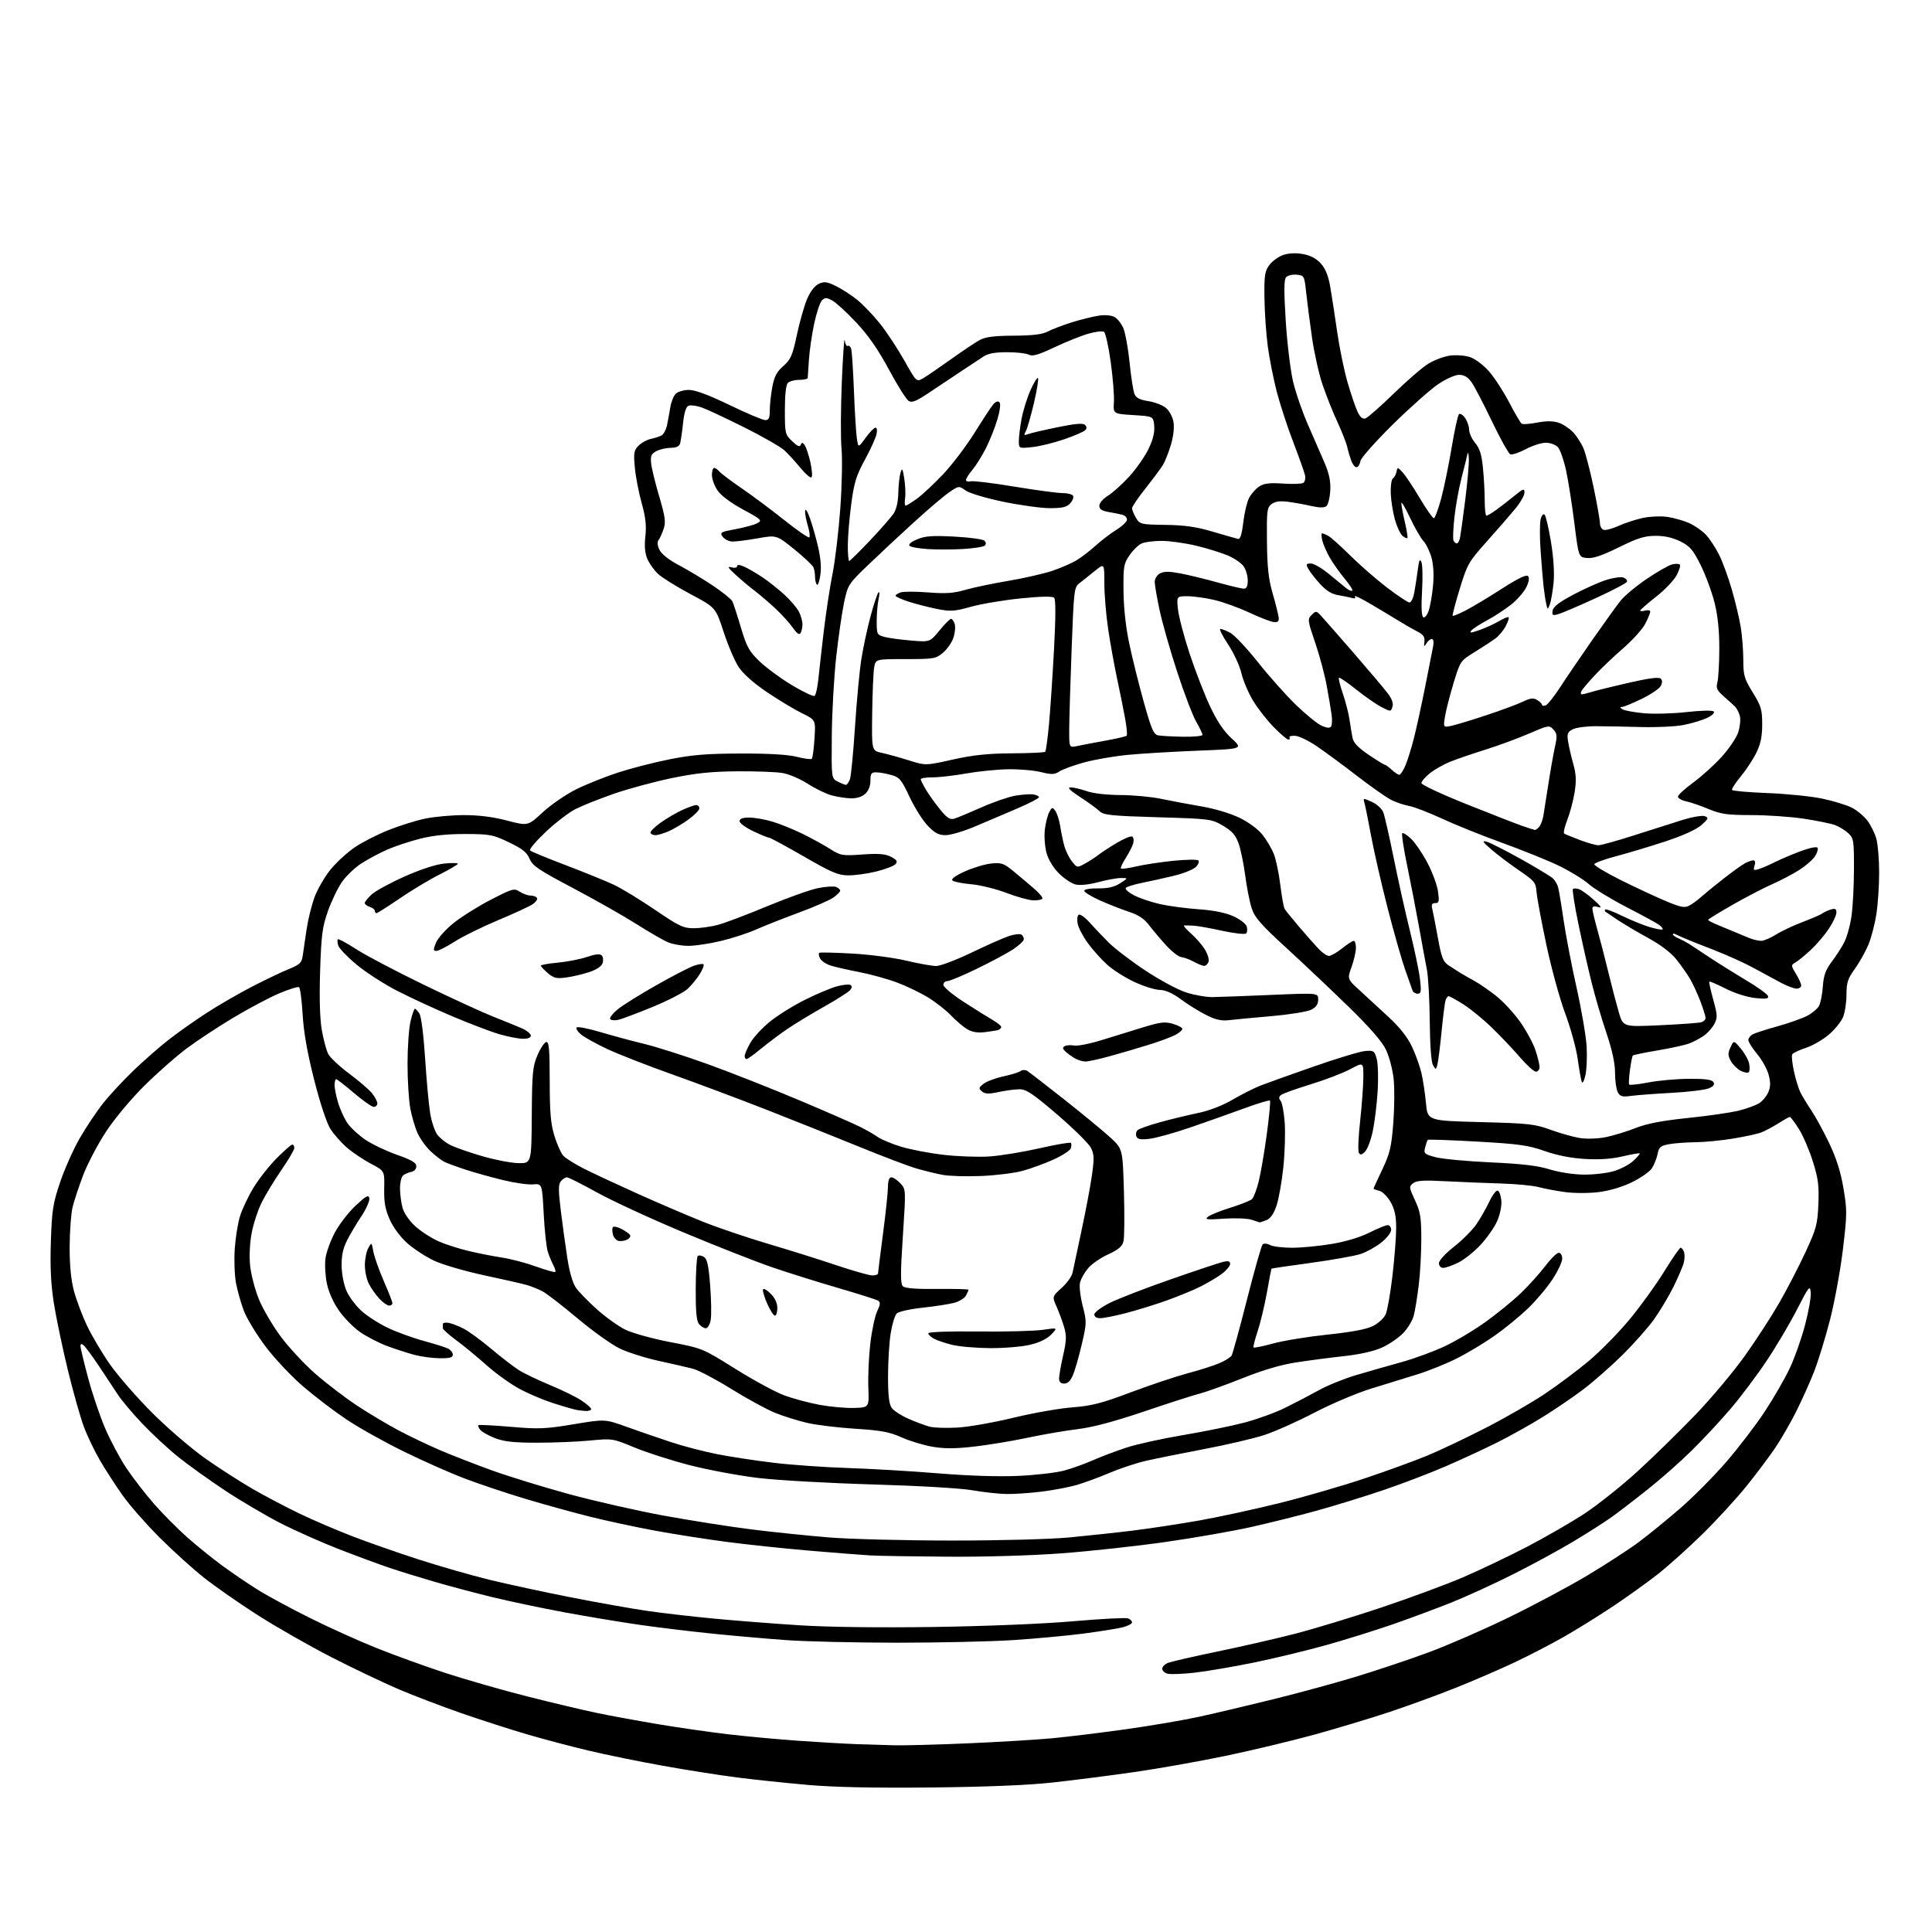 <?xml version="1.0" encoding="UTF-8" standalone="no"?>
<svg 
  version="1.1" 
  xmlns="http://www.w3.org/2000/svg" 
  xmlns:xlink="http://www.w3.org/1999/xlink" 
  xmlns:svg="http://www.w3.org/2000/svg"
  xmlns:rdf="http://www.w3.org/1999/02/22-rdf-syntax-ns#"
  xmlns:cc="http://creativecommons.org/ns#"
  xmlns:dc="http://purl.org/dc/elements/1.1/"
  viewBox="0 0 768 768"
  width="768"
  height="768"
>
<style>svg {background-color: white; }</style>"
<path stroke="none" fill="black" fill-rule="evenodd" d="M370.00,710.55C347.17,710.78 331.53,710.45 320.91,709.51C312.33,708.76 299.73,707.43 292.91,706.56C286.08,705.69 272.85,703.60 263.50,701.92C254.15,700.24 240.88,697.54 234.00,695.90C227.12,694.27 216.10,691.36 209.50,689.42C202.90,687.49 191.20,683.72 183.50,681.05C175.80,678.38 164.55,674.09 158.50,671.51C152.45,668.93 140.37,663.17 131.66,658.71C122.95,654.25 109.81,646.75 102.46,642.05C95.11,637.35 85.47,630.63 81.04,627.12C76.61,623.62 68.66,616.42 63.37,611.12C58.08,605.83 51.52,598.35 48.79,594.50C46.06,590.65 42.05,584.46 39.87,580.75C37.69,577.03 34.76,570.96 33.37,567.25C31.97,563.54 29.08,553.30 26.94,544.50C24.81,535.70 22.32,523.80 21.41,518.06C20.22,510.52 19.89,503.72 20.22,493.56C20.63,481.10 21.04,478.42 23.88,470.00C25.64,464.77 29.15,456.90 31.68,452.50C34.21,448.10 38.42,441.80 41.04,438.50C43.66,435.20 49.11,429.34 53.15,425.47C57.19,421.60 63.42,416.15 67.00,413.35C70.58,410.55 77.33,405.77 82.00,402.74C86.67,399.71 94.78,395.01 100.00,392.30C105.22,389.60 111.84,386.43 114.69,385.27C119.25,383.42 119.94,382.76 120.35,379.83C120.61,378.00 121.30,373.28 121.89,369.33C122.48,365.39 123.92,359.61 125.09,356.49C126.26,353.37 129.10,348.49 131.40,345.66C133.70,342.82 138.04,338.84 141.04,336.81C144.04,334.78 150.07,331.70 154.42,329.97C158.78,328.24 165.31,326.20 168.92,325.43C172.54,324.66 179.49,324.03 184.36,324.02C190.30,324.01 195.95,324.72 201.53,326.18C209.84,328.36 209.84,328.36 215.77,322.88C219.03,319.86 225.02,315.75 229.10,313.74C233.17,311.73 240.66,308.73 245.74,307.08C250.83,305.42 260.05,303.05 266.24,301.82C275.16,300.05 281.03,299.57 294.50,299.54C305.72,299.51 313.30,299.96 316.80,300.86C319.72,301.61 322.38,301.96 322.70,301.63C323.03,301.30 323.51,297.69 323.77,293.61C324.25,286.18 324.25,286.18 318.88,283.56C315.92,282.12 309.68,278.36 305.01,275.22C299.69,271.64 295.45,267.90 293.67,265.22C292.11,262.87 289.40,256.57 287.66,251.22C284.50,241.50 284.50,241.50 274.50,236.18C269.00,233.25 263.21,229.65 261.63,228.18C260.05,226.71 258.12,224.01 257.33,222.18C256.36,219.89 256.11,217.10 256.55,213.18C257.01,208.94 256.64,205.60 255.08,200.00C253.92,195.88 252.70,189.52 252.36,185.88C251.81,180.01 251.98,179.02 253.84,177.16C255.00,176.00 257.20,174.79 258.72,174.47C260.25,174.14 262.17,173.53 262.99,173.09C263.80,172.66 264.79,170.77 265.18,168.90C265.56,167.03 266.15,163.83 266.48,161.78C266.81,159.74 267.77,157.37 268.61,156.53C269.45,155.69 271.82,155.00 273.86,155.00C276.36,155.00 281.65,156.97 290.00,161.00C296.83,164.30 303.22,167.00 304.21,167.00C305.62,167.00 306.00,166.18 306.00,163.14C306.00,161.01 306.45,156.85 306.99,153.89C307.77,149.70 308.74,147.83 311.39,145.50C314.37,142.86 315.03,141.34 316.80,133.00C317.91,127.78 319.75,121.36 320.88,118.74C322.15,115.81 323.92,113.54 325.51,112.81C327.66,111.84 328.78,111.98 332.29,113.71C334.61,114.84 338.39,117.29 340.69,119.14C343.00,120.99 347.08,125.24 349.76,128.59C352.44,131.94 356.81,138.56 359.48,143.30C364.32,151.93 364.32,151.93 367.09,150.29C368.62,149.38 373.55,146.01 378.04,142.79C382.53,139.58 387.62,136.17 389.35,135.22C391.74,133.92 395.04,133.48 403.00,133.44C410.62,133.39 414.34,132.93 416.55,131.76C418.23,130.88 422.50,129.25 426.05,128.14C429.60,127.04 434.38,125.84 436.68,125.49C439.17,125.11 441.72,125.31 443.01,126.01C444.20,126.64 445.81,128.69 446.59,130.55C447.36,132.42 448.47,138.57 449.04,144.22C449.62,149.87 450.48,155.46 450.97,156.62C451.60,158.17 453.08,158.93 456.35,159.43C458.83,159.80 461.96,160.97 463.32,162.03C464.70,163.12 466.06,165.52 466.44,167.54C466.86,169.77 466.50,173.19 465.49,176.69C464.59,179.77 463.13,183.45 462.24,184.89C461.35,186.33 458.23,190.51 455.31,194.20C452.39,197.88 450.00,201.41 450.00,202.04C450.00,202.67 450.71,204.39 451.57,205.85C453.10,208.42 453.44,208.50 463.32,208.65C471.01,208.76 475.62,209.43 482.15,211.37C486.91,212.78 491.39,214.06 492.11,214.22C493.03,214.42 493.65,212.48 494.21,207.70C494.65,203.96 495.69,199.57 496.52,197.96C497.36,196.34 499.16,194.29 500.53,193.39C502.44,192.14 504.63,191.87 509.94,192.23C513.75,192.49 517.41,192.36 518.07,191.96C518.74,191.55 519.04,190.16 518.75,188.86C518.46,187.56 516.35,181.65 514.07,175.71C511.79,169.78 508.85,160.78 507.53,155.71C506.22,150.65 504.61,142.51 503.96,137.64C503.31,132.76 502.72,124.14 502.64,118.48C502.52,109.46 502.76,107.82 504.60,105.34C505.75,103.78 508.24,101.98 510.13,101.35C512.34,100.61 515.17,100.48 518.01,101.00C521.00,101.55 523.30,102.78 525.08,104.77C526.91,106.81 528.06,109.67 528.81,114.11C529.42,117.62 530.65,125.67 531.56,132.00C532.47,138.32 534.32,147.32 535.67,151.98C537.02,156.64 538.81,161.90 539.65,163.67C540.72,165.94 541.65,166.71 542.83,166.30C543.75,165.99 548.77,161.56 554.00,156.47C559.23,151.38 565.42,146.03 567.76,144.59C570.11,143.14 573.99,141.69 576.39,141.36C578.81,141.03 582.35,141.29 584.35,141.95C586.38,142.62 589.67,145.09 591.88,147.60C594.04,150.06 597.67,155.64 599.94,159.99C602.20,164.35 604.45,168.16 604.92,168.45C605.40,168.75 608.18,168.54 611.09,167.98C614.70,167.30 617.40,167.31 619.53,168.01C621.26,168.58 623.85,170.27 625.28,171.77C626.72,173.27 628.61,176.22 629.49,178.31C630.36,180.41 632.19,187.47 633.54,194.00C634.89,200.53 636.00,206.82 636.00,207.97C636.00,209.12 636.63,210.30 637.40,210.60C638.17,210.90 640.85,210.21 643.34,209.07C645.84,207.93 650.20,206.51 653.02,205.90C655.85,205.29 660.27,205.11 662.83,205.48C665.40,205.86 669.30,206.97 671.50,207.95C673.70,208.94 676.71,211.04 678.18,212.62C679.65,214.20 681.99,217.76 683.37,220.52C684.75,223.29 687.03,229.51 688.43,234.36C689.83,239.20 691.43,245.94 691.98,249.33C692.53,252.72 692.99,258.58 692.99,262.35C693.00,268.51 693.38,269.81 696.75,275.27C700.09,280.68 700.50,282.07 700.50,287.92C700.50,292.80 699.89,295.73 698.16,299.25C696.88,301.86 694.09,306.10 691.96,308.67C689.83,311.24 688.29,313.66 688.52,314.03C688.75,314.41 695.14,314.96 702.72,315.26C710.30,315.55 720.08,316.55 724.45,317.48C728.82,318.41 734.08,320.02 736.14,321.07C738.20,322.12 740.99,324.45 742.34,326.24C743.70,328.03 745.30,331.30 745.90,333.50C746.50,335.70 746.99,341.69 746.99,346.81C747.00,351.93 746.51,359.35 745.90,363.31C745.30,367.26 743.87,372.75 742.73,375.50C741.59,378.25 739.16,382.59 737.33,385.13C734.50,389.08 734.00,390.61 734.00,395.42C734.00,398.52 733.38,402.54 732.63,404.34C731.88,406.15 729.34,409.27 726.99,411.28C724.64,413.29 720.54,415.66 717.87,416.54C715.20,417.43 712.76,418.58 712.44,419.09C712.12,419.61 712.42,422.61 713.10,425.77C713.77,428.92 714.93,432.71 715.66,434.20C716.40,435.68 718.34,438.89 719.98,441.32C721.63,443.75 724.82,449.60 727.08,454.32C729.96,460.31 731.67,465.70 732.79,472.27C734.28,481.00 734.26,482.67 732.60,496.57C731.61,504.78 729.32,517.35 727.49,524.50C725.67,531.65 722.76,541.10 721.03,545.50C719.29,549.90 716.04,557.10 713.81,561.50C711.58,565.90 707.93,572.20 705.71,575.50C703.49,578.80 698.42,585.55 694.46,590.50C690.50,595.45 682.58,604.09 676.88,609.70C671.17,615.30 663.07,622.58 658.87,625.87C654.67,629.16 646.57,634.96 640.87,638.75C635.17,642.55 626.36,648.00 621.31,650.87C616.25,653.74 607.46,658.28 601.77,660.96C596.09,663.64 585.61,668.16 578.50,671.00C571.38,673.84 559.47,678.18 552.03,680.65C544.59,683.11 531.26,687.12 522.41,689.56C513.56,692.00 497.75,695.78 487.28,697.97C476.80,700.15 460.42,703.06 450.87,704.43C441.31,705.80 426.75,707.66 418.50,708.57C408.63,709.65 392.05,710.32 370.00,710.55zM355.50,693.78C359.35,693.88 372.55,693.53 384.84,693.00C397.13,692.47 412.20,691.56 418.34,690.98C424.48,690.40 437.60,688.80 447.50,687.41C457.40,686.03 470.68,683.76 477.00,682.37C483.32,680.98 496.60,677.84 506.50,675.39C516.40,672.95 531.25,668.89 539.50,666.37C547.75,663.85 560.58,659.55 568.00,656.80C575.42,654.06 589.60,647.88 599.50,643.08C609.40,638.27 623.58,630.71 631.00,626.27C638.42,621.83 647.65,615.84 651.50,612.96C655.35,610.08 662.72,604.07 667.88,599.61C673.04,595.15 681.31,586.81 686.27,581.07C691.22,575.34 698.13,566.29 701.62,560.96C705.11,555.64 709.54,547.96 711.46,543.89C713.38,539.83 716.11,532.10 717.53,526.72C718.96,521.34 719.98,515.49 719.80,513.72C719.50,510.76 719.06,511.32 714.31,520.59C711.47,526.14 706.01,535.37 702.17,541.09C698.34,546.82 691.94,555.33 687.95,560.00C683.97,564.67 677.06,572.10 672.60,576.50C668.15,580.90 660.23,587.90 655.00,592.05C649.77,596.21 643.25,601.21 640.50,603.17C637.75,605.12 630.97,609.45 625.43,612.77C619.90,616.10 609.09,621.97 601.43,625.82C593.76,629.67 582.76,634.71 576.99,637.01C571.22,639.32 560.88,643.17 554.00,645.57C547.12,647.97 535.07,651.74 527.22,653.94C519.36,656.14 506.31,659.29 498.22,660.94C490.12,662.59 479.62,664.38 474.88,664.91C470.14,665.45 465.30,665.63 464.13,665.32C462.96,665.02 462.00,664.13 462.00,663.36C462.00,662.59 463.01,661.54 464.25,661.04C465.49,660.53 474.38,658.49 484.00,656.50C493.62,654.51 507.57,651.31 515.00,649.39C522.42,647.47 537.73,642.82 549.00,639.05C560.27,635.27 574.90,629.87 581.50,627.03C588.10,624.20 599.49,618.77 606.81,614.98C614.12,611.18 624.47,605.22 629.81,601.72C635.14,598.22 644.67,590.63 651.00,584.84C657.33,579.05 667.67,568.93 674.00,562.34C680.33,555.75 689.16,545.22 693.64,538.93C698.11,532.64 704.30,523.10 707.38,517.73C710.46,512.35 715.12,503.35 717.72,497.73C722.03,488.43 722.50,486.70 722.83,478.70C723.14,471.36 722.78,468.53 720.64,461.70C719.23,457.19 716.72,451.36 715.06,448.75C713.40,446.14 711.80,444.00 711.50,444.00C711.20,444.00 709.15,445.14 706.93,446.54C704.72,447.94 701.69,449.56 700.20,450.14C698.72,450.72 693.67,451.82 689.00,452.59C684.33,453.36 677.58,454.02 674.00,454.05C670.42,454.09 665.72,454.43 663.54,454.82C660.09,455.43 659.49,455.94 658.92,458.74C658.56,460.50 657.54,463.05 656.66,464.40C655.78,465.75 652.23,468.23 648.78,469.93C644.88,471.84 639.85,473.34 635.50,473.88C631.50,474.37 625.74,474.36 622.06,473.86C618.52,473.37 613.80,472.48 611.56,471.87C609.33,471.27 602.55,470.63 596.50,470.45C590.45,470.27 580.55,469.87 574.50,469.55C565.94,469.09 563.11,469.27 561.74,470.35C560.06,471.67 560.10,472.02 562.48,477.12C564.62,481.73 564.98,483.94 564.99,492.53C565.00,498.04 564.53,506.37 563.95,511.03C563.38,515.69 562.49,521.09 561.97,523.04C561.46,524.99 559.56,528.10 557.77,529.95C555.97,531.80 552.23,534.36 549.46,535.63C546.28,537.10 540.77,538.36 534.46,539.06C528.98,539.66 520.40,540.78 515.39,541.55C509.31,542.47 502.16,544.57 493.89,547.87C487.08,550.59 479.48,553.32 477.00,553.95C474.52,554.57 464.55,557.78 454.84,561.07C442.87,565.12 434.33,567.39 428.34,568.11C423.48,568.70 414.55,570.23 408.50,571.52C402.45,572.81 392.89,574.39 387.26,575.04C379.62,575.91 375.39,575.92 370.61,575.09C367.08,574.48 361.56,572.80 358.35,571.36C353.57,569.22 350.22,568.60 340.00,567.95C333.12,567.52 324.48,566.46 320.79,565.60C317.09,564.75 311.36,562.94 308.05,561.60C304.73,560.25 296.95,556.00 290.76,552.16C284.57,548.31 277.70,544.69 275.50,544.11C273.30,543.53 267.18,542.13 261.90,540.98C256.63,539.84 249.65,537.63 246.40,536.08C243.16,534.52 235.57,529.11 229.55,524.05C223.53,518.99 217.26,514.15 215.61,513.30C213.96,512.45 211.24,511.34 209.56,510.85C207.88,510.35 200.21,508.60 192.51,506.96C184.82,505.31 175.82,502.69 172.51,501.12C169.21,499.56 164.43,496.43 161.89,494.18C159.15,491.74 156.33,487.93 154.93,484.79C153.12,480.70 152.62,477.91 152.73,472.48C152.88,465.45 152.88,465.45 147.54,462.65C144.60,461.11 140.31,458.25 138.01,456.28C135.72,454.32 132.71,450.92 131.33,448.73C129.83,446.36 127.20,438.40 124.85,429.12C122.14,418.42 120.71,410.26 120.30,403.21C119.96,397.56 119.32,392.70 118.87,392.42C118.41,392.14 114.88,393.23 111.02,394.86C107.16,396.48 98.94,400.84 92.75,404.55C86.56,408.26 78.14,413.81 74.03,416.90C69.92,419.98 62.40,426.62 57.32,431.66C52.06,436.87 45.53,444.70 42.15,449.85C38.89,454.82 34.80,462.59 33.07,467.12C31.34,471.65 29.44,477.42 28.84,479.93C28.24,482.44 27.72,489.45 27.69,495.50C27.66,502.82 28.21,508.67 29.35,513.00C30.29,516.58 32.61,522.80 34.52,526.84C36.42,530.87 40.55,537.84 43.69,542.34C46.83,546.83 54.37,555.48 60.45,561.57C66.53,567.65 76.00,575.80 81.50,579.68C87.00,583.56 95.55,589.06 100.50,591.91C105.45,594.76 113.78,599.14 119.00,601.65C124.22,604.16 133.54,608.16 139.71,610.55C145.87,612.94 157.80,617.12 166.21,619.84C174.62,622.56 187.35,626.22 194.50,627.97C201.65,629.71 216.28,632.87 227.00,634.98C237.72,637.09 251.45,639.52 257.50,640.39C263.55,641.26 275.48,642.64 284.00,643.44C292.52,644.25 307.82,645.44 318.00,646.09C329.41,646.81 349.91,647.06 371.50,646.74C392.02,646.44 414.84,645.50 426.66,644.47C437.74,643.51 447.53,642.99 448.41,643.33C449.28,643.66 450.00,644.38 450.00,644.93C450.00,645.48 448.31,646.36 446.25,646.88C444.19,647.41 437.10,648.54 430.50,649.40C423.90,650.25 411.31,651.41 402.52,651.98C393.73,652.54 373.03,653.00 356.52,653.00C340.01,652.99 320.20,652.53 312.50,651.97C304.80,651.41 291.75,650.27 283.50,649.43C275.25,648.60 262.20,647.03 254.50,645.93C246.80,644.83 233.13,642.55 224.13,640.88C215.13,639.20 202.30,636.50 195.63,634.87C188.96,633.24 178.78,630.54 173.00,628.86C167.22,627.18 159.12,624.68 155.00,623.30C150.88,621.92 141.76,618.55 134.74,615.82C127.73,613.09 117.23,608.42 111.42,605.44C105.61,602.46 95.75,596.65 89.51,592.53C83.27,588.40 74.84,582.37 70.79,579.11C66.74,575.85 60.29,569.86 56.46,565.81C52.63,561.76 48.33,556.66 46.91,554.47C45.48,552.29 42.12,547.21 39.44,543.19C36.76,539.18 33.99,535.41 33.29,534.82C32.34,534.04 32.00,534.12 32.00,535.13C32.00,535.88 33.37,541.59 35.04,547.81C36.70,554.04 39.77,563.08 41.85,567.91C43.94,572.74 47.71,579.80 50.24,583.60C52.77,587.39 57.69,593.76 61.17,597.75C64.65,601.73 70.64,607.77 74.49,611.16C78.33,614.56 84.63,619.65 88.49,622.47C92.34,625.29 98.64,629.56 102.48,631.96C106.31,634.36 115.64,639.40 123.20,643.17C130.76,646.94 142.70,652.33 149.72,655.14C156.75,657.96 169.03,662.40 177.00,665.01C184.97,667.63 199.60,671.82 209.50,674.33C219.40,676.84 232.00,679.83 237.50,680.97C243.00,682.11 254.03,684.13 262.00,685.46C269.98,686.79 282.35,688.57 289.50,689.41C296.65,690.25 309.25,691.41 317.50,691.99C325.75,692.57 336.10,693.17 340.50,693.32C344.90,693.47 351.65,693.68 355.50,693.78zM376.50,618.81C362.75,618.71 349.02,618.49 346.00,618.31C342.98,618.14 332.18,617.29 322.00,616.43C311.82,615.57 296.82,613.98 288.66,612.90C280.50,611.82 267.67,609.81 260.16,608.42C252.65,607.03 241.10,604.55 234.50,602.90C227.90,601.25 216.44,598.09 209.04,595.87C201.63,593.65 190.83,590.04 185.04,587.85C179.24,585.67 168.20,580.78 160.50,577.00C152.80,573.22 142.59,567.51 137.81,564.31C133.03,561.12 125.29,555.23 120.62,551.24C115.91,547.21 109.19,540.08 105.55,535.24C101.93,530.43 98.04,524.02 96.91,521.00C95.77,517.98 94.38,513.02 93.81,510.00C93.24,506.98 93.02,500.90 93.31,496.50C93.61,492.10 94.54,486.24 95.39,483.48C96.25,480.72 98.64,475.65 100.72,472.21C102.80,468.77 106.94,463.50 109.93,460.48C112.91,457.47 115.72,455.00 116.18,455.00C116.63,455.00 117.00,455.59 117.00,456.32C117.00,457.05 114.71,460.97 111.90,465.04C109.10,469.11 105.56,474.93 104.04,477.97C102.52,481.01 100.71,486.54 100.02,490.26C99.27,494.33 99.04,499.51 99.44,503.26C99.81,506.69 101.35,512.58 102.86,516.35C104.38,520.12 108.26,526.79 111.50,531.17C114.74,535.55 121.01,542.30 125.44,546.16C129.87,550.02 137.30,555.69 141.95,558.76C146.60,561.82 154.02,566.26 158.45,568.61C162.88,570.96 170.30,574.50 174.94,576.48C179.59,578.47 188.81,582.06 195.44,584.46C202.07,586.86 215.82,591.10 226.00,593.88C236.18,596.66 253.25,600.54 263.94,602.50C274.64,604.45 290.39,606.93 298.94,607.99C307.50,609.06 321.25,610.48 329.50,611.15C337.75,611.82 359.57,612.38 378.00,612.39C397.29,612.40 417.23,611.88 425.00,611.16C432.43,610.46 443.90,609.23 450.50,608.41C457.10,607.59 468.80,605.81 476.50,604.46C484.20,603.10 498.60,599.98 508.50,597.53C518.40,595.07 533.70,590.64 542.50,587.68C551.30,584.73 562.55,580.63 567.50,578.57C572.45,576.51 582.80,571.60 590.49,567.66C598.19,563.72 608.76,557.64 613.99,554.15C619.22,550.65 627.17,544.70 631.67,540.92C636.16,537.13 643.36,529.81 647.67,524.63C651.97,519.46 658.17,510.90 661.43,505.61C664.68,500.33 667.67,496.00 668.07,496.00C668.46,496.00 669.06,496.71 669.39,497.58C669.73,498.45 669.71,500.36 669.35,501.83C669.00,503.30 667.15,507.65 665.24,511.50C663.33,515.35 659.83,521.20 657.47,524.50C655.11,527.80 649.43,534.20 644.84,538.73C640.25,543.25 633.22,549.42 629.22,552.43C625.22,555.45 617.97,560.37 613.11,563.38C608.26,566.38 600.28,570.84 595.39,573.29C590.50,575.74 581.30,580.01 574.95,582.77C568.60,585.53 557.17,589.89 549.57,592.46C541.96,595.03 530.06,598.69 523.12,600.60C516.18,602.51 504.57,605.40 497.32,607.02C490.07,608.65 474.77,611.32 463.32,612.96C451.87,614.60 433.27,616.63 422.00,617.47C409.95,618.37 391.20,618.92 376.50,618.81zM400.03,593.89C396.99,593.84 390.90,593.16 386.50,592.40C381.92,591.60 365.05,590.61 347.00,590.09C329.68,589.59 309.22,588.44 301.53,587.53C293.85,586.61 281.61,584.34 274.32,582.47C267.03,580.60 257.12,577.43 252.29,575.43C243.55,571.80 243.45,571.78 234.50,572.64C229.55,573.11 220.10,573.50 213.50,573.50C204.33,573.50 200.40,573.07 196.83,571.70C194.26,570.71 191.61,569.23 190.94,568.42C190.26,567.61 189.91,566.76 190.14,566.53C190.37,566.30 196.17,566.59 203.03,567.18C214.17,568.14 216.83,568.03 227.99,566.17C240.48,564.09 240.48,564.09 248.99,567.15C253.67,568.83 261.55,571.55 266.50,573.19C271.45,574.84 279.87,577.04 285.21,578.08C290.54,579.12 300.67,580.66 307.71,581.50C314.74,582.34 327.93,583.27 337.00,583.56C346.07,583.85 362.27,584.80 373.00,585.68C385.25,586.68 397.15,587.05 405.00,586.68C411.88,586.36 420.03,585.41 423.12,584.55C426.21,583.70 431.36,581.85 434.56,580.43C437.77,579.01 443.74,576.76 447.84,575.42C451.93,574.08 462.08,571.85 470.39,570.46C478.70,569.06 489.64,566.83 494.71,565.50C499.77,564.16 507.05,561.52 510.87,559.63C514.70,557.74 520.69,554.61 524.17,552.68C527.65,550.75 534.33,548.03 539.00,546.65C543.67,545.26 551.75,542.95 556.94,541.52C562.14,540.09 570.01,537.20 574.44,535.10C578.87,533.00 586.18,528.64 590.67,525.39C595.17,522.15 601.40,517.06 604.52,514.07C607.65,511.09 612.01,506.25 614.22,503.32C616.43,500.40 618.86,498.00 619.62,498.00C620.40,498.00 621.00,499.02 621.00,500.34C621.00,501.63 619.25,505.35 617.12,508.59C614.99,511.84 610.60,517.04 607.37,520.14C604.14,523.24 598.20,528.10 594.17,530.94C590.15,533.78 583.40,537.84 579.17,539.96C574.95,542.09 567.90,544.94 563.50,546.30C559.10,547.67 550.85,550.21 545.16,551.96C539.47,553.70 529.30,558.01 522.57,561.52C515.83,565.04 506.84,569.05 502.58,570.44C498.33,571.83 487.57,574.35 478.67,576.03C469.78,577.72 459.35,579.82 455.50,580.71C451.65,581.59 445.12,583.76 440.99,585.52C436.86,587.28 431.01,589.43 427.99,590.31C424.97,591.18 418.69,592.37 414.03,592.95C409.37,593.53 403.07,593.95 400.03,593.89zM380.50,567.49C384.90,567.25 394.91,565.50 402.75,563.60C410.58,561.70 421.16,559.83 426.25,559.45C433.95,558.86 437.85,557.86 449.50,553.47C457.20,550.58 467.32,547.19 472.00,545.94C476.68,544.70 482.36,542.89 484.64,541.92C486.92,540.96 489.13,539.59 489.57,538.89C490.00,538.19 492.76,528.16 495.70,516.59C498.64,505.02 501.43,495.17 501.91,494.69C502.41,494.19 503.67,494.29 504.83,494.91C505.95,495.51 509.94,496.00 513.68,496.00C517.43,496.00 524.55,495.31 529.50,494.47C534.97,493.55 540.81,491.78 544.39,489.97C547.63,488.34 550.89,487.00 551.64,487.00C552.39,487.00 553.00,487.86 553.00,488.92C553.00,489.97 551.22,492.24 549.05,493.96C546.88,495.68 543.17,497.72 540.80,498.50C538.44,499.27 529.53,500.86 521.02,502.02C512.51,503.18 505.48,504.21 505.41,504.31C505.34,504.42 504.52,508.75 503.59,513.95C502.65,519.14 500.99,526.06 499.89,529.31C498.80,532.57 498.09,535.42 498.32,535.65C498.55,535.88 502.06,535.16 506.12,534.05C510.18,532.93 519.92,531.35 527.77,530.52C537.44,529.50 543.26,528.40 545.83,527.09C547.90,526.03 550.15,523.96 550.82,522.49C551.49,521.02 552.71,514.12 553.52,507.17C554.33,500.21 555.00,491.65 555.00,488.14C555.00,483.43 554.43,480.75 552.80,477.85C551.57,475.67 549.58,473.68 548.30,473.36C547.03,473.04 546.00,472.65 546.00,472.50C546.00,472.34 547.57,468.90 549.50,464.85C552.51,458.51 553.11,455.97 553.85,446.49C554.32,440.45 554.39,432.51 553.99,428.85C553.60,425.20 552.24,420.03 550.98,417.35C549.41,414.06 544.72,408.64 536.39,400.50C529.63,393.90 518.45,383.32 511.55,377.00C501.13,367.45 498.76,364.74 497.55,361.00C496.75,358.52 495.60,352.68 494.99,348.00C494.38,343.32 493.19,337.58 492.35,335.24C491.18,331.95 489.77,330.36 486.16,328.24C481.59,325.55 481.09,325.49 460.20,324.87C442.06,324.34 438.65,323.99 437.20,322.55C436.27,321.62 432.80,319.09 429.50,316.93C425.24,314.14 424.11,313.01 425.62,313.00C426.79,313.00 429.66,313.68 432.00,314.50C434.54,315.40 439.91,316.01 445.38,316.04C450.39,316.06 457.65,316.73 461.50,317.54C465.35,318.35 472.55,319.70 477.50,320.54C482.77,321.43 489.06,323.31 492.69,325.07C496.37,326.85 500.10,329.60 501.87,331.84C503.52,333.92 505.55,337.39 506.40,339.56C507.25,341.73 508.40,347.24 508.95,351.81C509.51,356.38 510.28,360.66 510.67,361.31C511.06,361.97 513.66,365.17 516.44,368.44C519.22,371.71 522.70,375.64 524.17,377.19C525.64,378.74 527.49,380.00 528.29,380.00C529.08,380.00 531.42,378.65 533.50,377.00C535.58,375.35 537.66,374.00 538.14,374.00C538.61,374.00 539.00,375.24 539.00,376.75C539.01,378.26 538.23,381.68 537.28,384.34C535.54,389.17 535.54,389.17 540.52,393.71C543.26,396.21 548.46,401.01 552.09,404.38C556.47,408.45 559.56,412.38 561.30,416.12C562.75,419.20 564.44,423.93 565.06,426.62C565.68,429.30 566.48,434.65 566.84,438.50C567.50,445.50 567.50,445.50 588.50,446.05C607.77,446.55 610.08,446.80 616.50,449.15C620.35,450.55 625.65,452.03 628.28,452.42C631.00,452.82 635.40,452.64 638.51,452.00C641.51,451.38 646.78,449.75 650.23,448.39C654.69,446.63 660.69,445.48 671.00,444.41C678.98,443.59 688.09,442.27 691.26,441.48C694.42,440.69 698.09,439.33 699.40,438.47C700.72,437.61 702.33,435.63 702.97,434.07C703.84,431.98 703.86,430.19 703.05,427.19C702.45,424.97 700.40,421.27 698.48,418.98C696.57,416.69 695.00,414.19 695.00,413.44C695.00,412.69 695.79,411.65 696.75,411.15C697.71,410.64 702.10,409.22 706.50,408.00C710.90,406.77 716.17,404.92 718.22,403.88C720.26,402.84 722.45,401.03 723.08,399.86C723.71,398.68 724.40,395.20 724.61,392.11C724.91,387.81 725.70,385.58 728.01,382.50C729.67,380.30 731.92,376.83 733.01,374.79C734.10,372.76 735.44,368.03 735.98,364.29C736.52,360.56 736.97,352.07 736.98,345.42C737.00,334.18 736.85,333.20 734.75,331.24C733.51,330.08 731.17,328.63 729.54,328.01C727.91,327.39 722.28,326.24 717.04,325.45C711.79,324.66 702.42,324.01 696.22,324.01C686.61,324.00 684.09,323.65 679.22,321.61C676.07,320.30 672.04,318.92 670.25,318.54C668.46,318.15 667.00,317.31 667.01,316.67C667.02,316.03 669.74,313.52 673.07,311.09C676.39,308.67 681.49,304.06 684.39,300.85C687.30,297.65 690.26,293.26 690.97,291.10C691.68,288.94 691.98,286.04 691.63,284.66C691.28,283.27 690.39,281.55 689.64,280.82C688.89,280.09 686.86,278.25 685.13,276.73C682.50,274.42 682.09,273.51 682.69,271.23C683.08,269.73 683.43,263.77 683.45,258.00C683.48,250.94 682.88,244.97 681.61,239.78C680.57,235.53 678.09,228.78 676.11,224.78C673.03,218.58 671.84,217.17 668.04,215.25C665.06,213.75 661.79,213.00 658.18,213.00C653.79,213.00 651.05,213.85 643.51,217.57C636.84,220.86 633.29,222.05 630.89,221.82C627.53,221.50 627.53,221.50 625.84,208.00C624.91,200.57 623.43,191.15 622.55,187.05C621.66,182.95 620.21,178.78 619.32,177.80C618.40,176.78 616.30,176.00 614.49,176.00C612.74,176.00 609.14,177.15 606.50,178.55C603.86,179.95 601.12,180.88 600.40,180.60C599.68,180.32 596.39,174.42 593.07,167.49C589.76,160.55 586.11,153.56 584.96,151.94C583.48,149.87 582.02,149.00 580.03,149.00C578.42,149.00 574.82,150.61 571.65,152.75C568.60,154.81 560.48,162.03 553.61,168.79C546.75,175.56 540.99,182.05 540.81,183.22C540.64,184.39 540.00,185.51 539.39,185.71C538.77,185.91 537.80,184.82 537.22,183.29C536.64,181.75 535.88,179.23 535.54,177.67C535.20,176.11 533.42,171.58 531.58,167.61C529.74,163.63 527.09,156.94 525.68,152.75C524.27,148.56 522.42,140.26 521.56,134.31C520.70,128.37 519.66,120.35 519.25,116.50C518.51,109.60 518.46,109.50 515.41,109.20C513.70,109.03 511.83,109.50 511.21,110.25C510.39,111.24 510.36,115.89 511.10,127.55C511.65,136.32 512.96,147.15 514.00,151.62C515.05,156.08 517.77,163.96 520.06,169.12C522.34,174.28 525.31,181.10 526.66,184.27C528.41,188.42 529.01,191.47 528.80,195.11C528.63,197.89 527.95,200.63 527.27,201.19C526.43,201.88 524.52,201.87 521.27,201.14C518.65,200.54 514.48,199.79 512.00,199.47C508.81,199.05 506.92,199.31 505.50,200.36C503.66,201.73 503.51,202.93 503.63,215.18C503.74,225.56 504.24,230.15 505.93,236.00C507.12,240.12 508.18,244.40 508.30,245.50C508.45,247.01 507.96,247.44 506.33,247.28C505.13,247.15 500.76,245.46 496.62,243.52C492.48,241.58 486.25,239.33 482.79,238.51C479.33,237.70 474.52,237.02 472.11,237.01C467.72,237.00 467.72,237.00 468.27,242.25C468.58,245.14 470.64,253.01 472.86,259.74C475.08,266.47 478.72,275.88 480.96,280.66C483.80,286.72 486.41,290.61 489.58,293.52C494.12,297.70 494.12,297.70 476.31,298.40C466.52,298.79 454.02,299.53 448.54,300.05C443.07,300.57 435.19,301.92 431.04,303.05C426.89,304.19 422.45,305.80 421.16,306.64C419.17,307.94 418.08,307.97 413.66,306.89C410.82,306.20 404.90,305.70 400.50,305.80C396.10,305.89 388.68,306.65 384.00,307.48C379.32,308.32 373.36,309.00 370.75,309.00C368.14,309.00 366.00,309.34 366.00,309.75C366.01,310.16 366.96,312.07 368.12,314.00C369.28,315.93 371.79,319.43 373.71,321.79C376.47,325.19 377.64,325.94 379.35,325.43C380.53,325.08 385.36,323.07 390.08,320.97C394.80,318.87 400.88,316.77 403.58,316.30C406.29,315.84 409.51,315.61 410.75,315.80C411.99,315.99 413.00,316.49 413.00,316.92C413.00,317.35 409.06,319.38 404.25,321.44C399.44,323.50 391.90,326.71 387.50,328.57C383.10,330.44 377.90,331.97 375.95,331.98C373.15,332.00 371.65,331.21 368.80,328.25C366.82,326.19 363.56,321.03 361.57,316.79C358.30,309.82 357.59,308.98 354.22,308.05C352.18,307.48 349.49,307.01 348.25,307.01C346.36,307.00 346.00,307.54 346.00,310.35C346.00,312.46 345.24,314.38 343.92,315.58C342.60,316.77 340.48,317.42 338.17,317.35C336.15,317.29 332.70,316.75 330.50,316.15C328.30,315.54 324.07,313.48 321.09,311.56C318.12,309.64 313.62,307.72 311.09,307.29C308.57,306.85 300.43,306.55 293.00,306.61C282.68,306.70 276.55,307.34 266.94,309.33C260.03,310.76 249.71,313.56 243.99,315.55C238.28,317.54 231.45,320.26 228.80,321.60C226.16,322.94 220.83,327.02 216.96,330.68C213.09,334.33 210.27,337.66 210.71,338.08C211.14,338.50 217.57,341.15 225.00,343.97C232.43,346.80 240.97,350.27 244.00,351.70C247.03,353.12 254.37,357.59 260.33,361.64C269.98,368.21 271.66,369.00 275.83,368.99C278.40,368.98 282.75,368.37 285.50,367.62C288.25,366.87 297.02,363.55 305.00,360.23C312.98,356.91 322.01,353.69 325.08,353.06C328.14,352.44 331.41,352.22 332.33,352.57C333.25,352.93 334.00,353.59 334.00,354.04C334.00,354.49 332.76,355.74 331.25,356.81C329.74,357.87 323.55,360.57 317.50,362.80C311.45,365.03 303.85,368.03 300.61,369.47C297.38,370.92 291.08,372.97 286.61,374.04C282.15,375.11 276.35,375.99 273.72,375.99C271.09,376.00 267.43,375.37 265.60,374.60C263.76,373.84 258.04,370.53 252.88,367.26C247.72,363.99 236.39,357.57 227.69,352.98C214.13,345.84 211.69,344.18 210.51,341.38C209.44,338.82 207.67,337.40 202.32,334.84C195.97,331.79 194.77,331.56 185.00,331.53C177.90,331.51 172.07,332.11 167.00,333.40C162.88,334.44 157.03,336.38 154.00,337.70C150.98,339.03 146.35,341.49 143.71,343.19C141.07,344.88 137.55,348.25 135.88,350.67C134.22,353.09 131.71,358.32 130.32,362.29C128.13,368.52 127.71,371.76 127.25,386.04C126.91,396.77 127.14,404.99 127.92,409.45C128.58,413.23 129.73,417.51 130.48,418.97C131.24,420.42 135.01,423.97 138.88,426.84C142.74,429.71 146.83,433.24 147.95,434.67C149.08,436.10 150.00,437.88 150.00,438.63C150.00,439.39 149.36,440.00 148.58,440.00C147.80,440.00 144.26,437.52 140.72,434.50C137.17,431.48 133.99,429.00 133.64,429.00C133.29,429.00 133.00,430.05 133.00,431.34C133.00,432.63 133.64,435.82 134.43,438.42C135.21,441.03 136.87,444.64 138.10,446.45C139.34,448.25 142.51,451.20 145.14,453.00C147.78,454.80 153.44,457.50 157.72,459.02C163.64,461.11 165.50,462.20 165.50,463.62C165.50,464.68 164.65,465.63 163.50,465.84C162.40,466.05 160.94,466.67 160.25,467.23C159.56,467.79 159.00,470.10 159.01,472.37C159.01,474.64 159.47,478.14 160.03,480.15C160.63,482.31 162.71,485.31 165.14,487.51C167.40,489.55 171.56,492.23 174.37,493.46C177.19,494.70 182.65,496.44 186.50,497.34C190.35,498.25 196.29,499.41 199.70,499.93C203.12,500.45 209.14,502.04 213.09,503.47C217.04,504.89 220.48,505.86 220.72,505.61C220.96,505.37 220.63,504.17 219.97,502.95C219.32,501.72 218.32,499.32 217.77,497.61C217.21,495.90 216.47,489.10 216.13,482.50C215.50,470.50 215.50,470.50 211.90,470.81C209.92,470.99 204.52,470.21 199.90,469.09C195.28,467.98 188.57,466.10 185.00,464.93C181.43,463.75 177.60,462.34 176.50,461.78C175.40,461.22 173.00,459.35 171.17,457.63C169.34,455.91 167.02,452.70 166.02,450.50C165.01,448.30 163.69,443.83 163.09,440.57C162.49,437.30 162.00,429.35 162.00,422.89C162.00,416.44 162.53,408.87 163.17,406.08C163.82,403.28 164.61,401.00 164.93,401.00C165.25,401.00 166.07,401.89 166.75,402.97C167.45,404.09 168.42,411.75 168.99,420.72C169.55,429.40 170.45,439.20 170.99,442.49C171.53,445.79 172.80,449.62 173.80,450.99C174.81,452.37 177.18,454.26 179.06,455.20C180.95,456.13 186.55,458.09 191.50,459.54C196.45,461.00 202.92,462.26 205.88,462.35C211.26,462.50 211.26,462.50 211.39,443.50C211.50,426.54 211.74,423.96 213.64,419.50C214.80,416.75 216.38,414.38 217.13,414.22C218.24,414.00 218.50,416.91 218.52,429.72C218.53,442.21 218.92,446.75 220.38,451.50C221.40,454.80 222.97,458.34 223.87,459.36C224.76,460.38 228.52,462.74 232.22,464.61C235.91,466.47 245.59,470.98 253.72,474.64C261.85,478.29 273.44,483.26 279.48,485.67C285.53,488.08 297.23,492.04 305.48,494.48C313.74,496.92 325.90,500.73 332.50,502.96C339.10,505.18 345.51,507.00 346.75,507.00C347.99,507.00 349.01,506.66 349.02,506.25C349.03,505.84 349.92,498.75 351.00,490.50C352.08,482.25 352.97,473.81 352.98,471.75C352.99,469.31 353.46,468.00 354.33,468.00C355.05,468.00 356.66,469.07 357.89,470.38C360.13,472.76 360.13,472.76 358.90,491.42C357.93,506.11 357.93,510.33 358.89,511.29C359.73,512.12 363.99,512.46 372.56,512.38C379.40,512.31 385.00,512.45 385.00,512.69C385.00,512.93 384.54,513.99 383.98,515.03C383.42,516.08 381.29,517.37 379.23,517.91C377.18,518.45 371.51,519.32 366.64,519.84C361.71,520.37 357.19,521.39 356.44,522.15C355.71,522.89 354.64,526.42 354.06,530.00C353.49,533.58 353.01,541.24 353.01,547.03C353.00,554.64 353.40,558.13 354.46,559.64C355.26,560.78 358.30,562.75 361.21,564.02C364.12,565.28 367.85,566.68 369.50,567.12C371.15,567.57 376.10,567.73 380.50,567.49zM232.75,560.88C231.51,560.82 229.60,560.57 228.50,560.32C227.40,560.07 223.57,558.95 220.00,557.81C216.43,556.68 210.57,554.23 207.00,552.37C203.43,550.51 197.34,546.18 193.48,542.75C189.62,539.31 184.11,534.77 181.23,532.66C178.35,530.56 176.00,528.42 176.00,527.91C176.00,527.41 176.02,526.66 176.05,526.25C176.07,525.84 177.08,525.66 178.29,525.85C179.50,526.05 182.16,527.06 184.20,528.10C186.24,529.14 191.20,532.75 195.21,536.13C199.22,539.50 204.17,543.32 206.21,544.62C208.26,545.92 213.84,548.60 218.62,550.58C223.39,552.55 229.04,555.32 231.15,556.72C233.27,558.12 235.00,559.66 235.00,560.13C235.00,560.61 233.99,560.95 232.75,560.88zM339.50,559.68C345.50,559.50 345.50,559.50 345.18,551.50C345.01,547.10 345.36,539.27 345.96,534.09C346.56,528.92 347.79,523.14 348.69,521.25C349.98,518.52 350.05,517.65 349.04,517.03C348.34,516.59 341.18,514.32 333.13,511.98C325.08,509.63 313.32,505.95 307.00,503.78C300.68,501.62 284.85,495.40 271.83,489.95C258.81,484.51 243.29,477.34 237.33,474.03C231.37,470.72 225.99,468.01 225.37,468.01C224.75,468.00 223.67,468.69 222.97,469.54C221.93,470.79 221.93,473.03 222.93,481.29C223.62,486.91 224.80,495.45 225.55,500.29C226.40,505.77 227.69,510.16 228.99,511.98C230.13,513.58 233.86,517.40 237.28,520.47C240.70,523.54 245.77,527.17 248.55,528.55C251.36,529.93 259.31,532.14 266.44,533.51C279.26,535.97 279.28,535.98 292.39,544.19C299.60,548.70 308.37,553.45 311.88,554.73C315.39,556.01 321.69,557.69 325.88,558.46C330.07,559.23 336.20,559.78 339.50,559.68zM423.05,550.00C421.65,550.00 421.00,549.35 421.00,547.95C421.00,546.82 421.73,542.70 422.61,538.80C423.94,532.97 424.01,530.99 423.02,527.61C422.36,525.35 421.01,521.68 420.02,519.45C418.22,515.41 418.22,515.41 422.03,511.95C424.13,510.05 426.06,507.37 426.34,506.00C426.61,504.62 428.19,497.20 429.85,489.50C431.51,481.80 433.39,471.85 434.03,467.38C435.03,460.39 434.97,458.85 433.61,456.20C432.73,454.52 426.74,448.61 420.29,443.07C410.67,434.82 407.97,433.00 405.32,433.00C403.55,433.00 399.81,433.49 397.01,434.09C393.03,434.95 391.59,434.90 390.36,433.88C388.96,432.72 389.02,432.40 390.93,430.86C392.10,429.91 395.64,428.58 398.78,427.90C401.93,427.22 405.04,426.26 405.70,425.76C406.36,425.25 407.52,425.22 408.29,425.67C409.05,426.13 415.66,431.23 422.97,437.00C430.28,442.77 438.52,449.56 441.27,452.08C446.29,456.67 446.29,456.67 446.78,473.73C447.05,483.11 446.97,491.99 446.60,493.47C446.09,495.47 444.57,496.77 440.51,498.63C437.53,499.99 433.94,502.47 432.54,504.13C431.14,505.79 429.70,508.34 429.34,509.80C428.96,511.28 429.42,515.34 430.37,519.04C432.01,525.39 431.99,525.95 430.04,534.34C428.92,539.13 427.35,544.61 426.55,546.52C425.57,548.89 424.45,550.00 423.05,550.00zM174.75,539.93C171.86,539.90 167.25,539.26 164.50,538.52C161.75,537.77 156.92,536.20 153.76,535.01C150.60,533.83 145.88,531.39 143.26,529.60C140.64,527.80 136.84,523.96 134.80,521.07C132.53,517.83 130.65,513.65 129.94,510.21C129.30,507.14 129.05,502.64 129.38,500.21C129.72,497.79 131.40,493.15 133.13,489.91C134.85,486.68 138.56,481.88 141.36,479.26C145.58,475.33 146.53,474.82 146.82,476.33C147.02,477.34 145.62,480.51 143.71,483.38C141.80,486.25 139.23,490.60 137.98,493.03C136.36,496.21 135.75,499.09 135.80,503.21C135.85,506.51 136.69,510.77 137.78,513.23C138.83,515.58 141.50,519.14 143.73,521.14C145.95,523.15 150.64,526.16 154.15,527.83C157.66,529.51 164.12,531.86 168.51,533.05C172.91,534.25 177.29,535.64 178.25,536.15C179.21,536.66 180.00,537.73 180.00,538.54C180.00,539.64 178.72,539.98 174.75,539.93zM393.50,535.90C388.00,535.86 381.25,535.28 378.50,534.60C375.75,533.92 372.49,532.82 371.25,532.15C370.01,531.48 369.00,530.51 369.00,530.00C369.00,529.45 377.10,529.16 388.75,529.29C399.61,529.40 411.20,529.11 414.50,528.63C420.50,527.76 420.50,527.76 417.88,530.48C416.16,532.26 413.21,533.68 409.38,534.59C406.14,535.35 399.00,535.94 393.50,535.90zM280.58,528.00C279.84,528.00 278.63,527.25 277.87,526.34C276.87,525.12 276.52,521.39 276.56,512.36C276.59,505.59 276.95,499.72 277.36,499.31C277.76,498.90 278.86,499.05 279.80,499.64C281.13,500.48 281.68,503.00 282.31,511.11C282.75,516.82 282.84,522.96 282.51,524.75C282.18,526.54 281.31,528.00 280.58,528.00zM437.34,524.00C435.94,524.00 435.00,523.41 435.00,522.51C435.00,521.70 437.72,519.66 441.04,517.98C444.36,516.30 455.27,512.08 465.29,508.59C475.30,505.10 484.74,501.95 486.25,501.60C488.29,501.13 489.00,501.34 489.00,502.43C489.00,503.24 487.54,505.00 485.75,506.34C483.96,507.68 480.10,509.98 477.18,511.44C474.25,512.91 468.00,515.47 463.30,517.13C458.59,518.79 451.35,521.02 447.21,522.07C443.07,523.13 438.63,524.00 437.34,524.00zM308.05,523.00C307.52,523.00 306.16,520.89 305.02,518.32C303.88,515.75 303.11,513.17 303.30,512.60C303.49,512.03 304.85,512.76 306.32,514.23C308.05,515.96 309.00,517.99 309.00,519.95C309.00,521.63 308.57,523.00 308.05,523.00zM154.69,519.00C153.96,519.00 152.22,517.76 150.80,516.25C149.39,514.74 147.50,512.06 146.61,510.30C145.73,508.54 145.02,505.16 145.04,502.80C145.05,500.43 145.67,497.42 146.40,496.11C147.71,493.74 147.73,493.75 148.44,497.61C148.84,499.75 150.70,505.01 152.58,509.30C154.46,513.59 156.00,517.53 156.00,518.05C156.00,518.57 155.41,519.00 154.69,519.00zM573.68,504.00C572.71,504.00 572.00,503.22 572.00,502.15C572.00,501.07 574.52,498.31 577.99,495.59C581.29,492.99 585.29,488.99 586.88,486.68C588.46,484.38 590.77,480.33 592.01,477.70C593.25,475.07 594.76,473.08 595.38,473.29C596.00,473.49 596.64,475.30 596.81,477.30C596.99,479.40 596.27,482.85 595.13,485.44C594.04,487.91 591.04,492.18 588.47,494.93C585.91,497.67 581.91,500.83 579.59,501.96C577.27,503.08 574.61,504.00 573.68,504.00zM249.28,492.77C248.30,493.26 246.76,493.48 245.85,493.27C244.95,493.06 243.96,491.94 243.65,490.77C243.35,489.61 243.33,488.28 243.60,487.83C243.88,487.38 245.41,487.68 246.99,488.50C248.58,489.32 250.14,490.42 250.46,490.94C250.79,491.47 250.26,492.29 249.28,492.77zM500.68,485.91C500.58,485.87 499.15,485.39 497.50,484.86C495.85,484.33 490.90,484.14 486.50,484.44C479.64,484.91 478.75,484.80 480.25,483.63C481.21,482.89 485.26,481.27 489.25,480.03C493.24,478.79 497.04,477.27 497.71,476.64C498.37,476.01 499.58,472.80 500.39,469.50C501.20,466.20 502.64,457.76 503.59,450.74C504.53,443.72 505.09,437.76 504.83,437.49C504.56,437.23 499.88,438.65 494.42,440.65C488.96,442.66 479.35,446.06 473.06,448.22C466.77,450.37 459.52,452.39 456.96,452.69C453.33,453.12 452.18,452.90 451.71,451.69C451.39,450.84 451.65,449.71 452.31,449.18C452.96,448.65 456.88,447.28 461.00,446.14C465.12,444.99 471.88,443.35 476.00,442.49C480.72,441.51 485.91,439.52 490.00,437.12C493.57,435.03 498.52,432.53 501.00,431.56C503.48,430.59 513.05,427.16 522.29,423.94C531.52,420.71 540.71,417.95 542.70,417.79C546.09,417.52 546.39,417.73 547.28,421.00C547.80,422.93 547.96,428.77 547.62,434.00C547.29,439.23 546.41,446.34 545.67,449.81C544.92,453.28 543.55,456.88 542.62,457.81C541.35,459.08 540.74,459.20 540.17,458.28C539.75,457.60 539.97,451.98 540.66,445.78C541.34,439.57 541.92,431.73 541.95,428.35C542.00,422.19 542.00,422.19 536.75,425.01C533.86,426.56 526.77,429.27 521.00,431.04C515.23,432.81 509.93,434.71 509.24,435.26C508.32,435.99 508.27,436.62 509.06,437.57C509.66,438.29 510.39,442.17 510.69,446.19C510.98,450.21 510.74,458.23 510.15,464.00C509.55,469.77 508.32,476.67 507.42,479.32C506.27,482.66 505.01,484.42 503.32,485.07C501.97,485.58 500.79,485.96 500.68,485.91zM390.00,467.48C384.23,467.71 377.40,467.52 374.83,467.05C372.26,466.57 367.54,465.43 364.34,464.50C361.13,463.56 350.86,459.67 341.51,455.84C332.15,452.02 315.50,445.36 304.50,441.05C293.50,436.75 276.62,430.43 267.00,427.01C257.38,423.59 245.90,419.11 241.50,417.05C237.10,414.99 232.38,412.38 231.00,411.24C229.62,410.10 228.83,408.84 229.24,408.43C229.65,408.02 233.93,408.85 238.74,410.29C243.56,411.72 251.47,413.86 256.33,415.03C261.18,416.21 272.43,419.80 281.33,423.01C290.22,426.22 306.50,432.64 317.50,437.27C328.50,441.91 339.52,446.73 342.00,447.98C344.48,449.23 347.62,451.05 349.00,452.02C350.38,452.98 354.48,454.69 358.12,455.81C361.77,456.94 369.41,458.40 375.10,459.06C380.80,459.72 389.07,460.01 393.48,459.70C397.89,459.39 406.81,457.92 413.29,456.44C419.78,454.96 425.35,454.01 425.67,454.33C425.99,454.65 425.97,455.63 425.63,456.52C425.29,457.40 422.19,459.40 418.72,460.97C415.26,462.54 409.74,464.55 406.46,465.44C403.18,466.33 395.77,467.25 390.00,467.48zM629.57,466.93C633.46,466.97 638.86,466.34 641.57,465.53C644.28,464.72 647.77,462.87 649.32,461.42C650.86,459.98 651.99,458.65 651.81,458.48C651.63,458.30 648.57,458.84 644.99,459.68C640.61,460.71 635.74,461.04 630.00,460.70C624.45,460.37 618.90,459.28 614.00,457.54C607.55,455.26 603.80,454.74 587.23,453.80C576.63,453.20 567.78,452.89 567.56,453.11C567.34,453.32 566.87,454.68 566.51,456.11C565.90,458.55 566.17,458.81 570.68,460.01C573.33,460.71 583.15,461.63 592.50,462.06C604.97,462.62 611.23,463.37 616.00,464.84C619.74,466.00 625.50,466.89 629.57,466.93zM648.34,435.64C644.85,436.11 644.00,435.87 643.09,434.17C642.49,433.05 642.00,429.58 642.00,426.46C642.00,422.64 640.88,417.47 638.58,410.64C636.69,405.06 634.03,396.00 632.67,390.50C631.30,385.00 628.94,374.53 627.43,367.24C625.92,359.95 624.94,353.72 625.27,353.40C625.59,353.08 626.67,353.10 627.67,353.45C628.68,353.79 631.30,355.69 633.50,357.65C636.50,360.34 636.94,361.06 635.25,360.55C633.71,360.08 633.00,360.28 633.00,361.18C633.00,361.91 633.88,365.65 634.96,369.50C636.04,373.35 638.02,381.00 639.35,386.50C640.68,392.00 642.55,399.14 643.49,402.37C645.21,408.23 645.21,408.23 659.85,407.55C667.91,407.17 675.29,406.64 676.25,406.37C677.21,406.09 678.00,405.33 678.00,404.68C678.00,404.03 677.06,401.02 675.92,398.00C674.77,394.98 672.90,390.93 671.75,389.00C670.60,387.07 668.16,383.61 666.32,381.31C664.24,378.71 660.03,375.51 655.23,372.89C650.98,370.57 645.48,367.32 643.00,365.67C640.52,364.02 638.31,362.52 638.08,362.34C637.85,362.15 637.88,361.79 638.14,361.52C638.41,361.26 641.42,362.41 644.84,364.08C648.26,365.75 653.17,367.75 655.73,368.52C658.30,369.29 660.62,369.71 660.88,369.45C661.14,369.19 660.56,368.40 659.58,367.68C658.60,366.97 652.79,363.80 646.65,360.64C640.52,357.48 633.70,353.32 631.50,351.39C629.30,349.46 623.90,346.17 619.50,344.06C615.10,341.96 604.98,337.88 597.00,334.99C589.02,332.10 578.30,327.79 573.17,325.40C568.04,323.01 562.19,320.76 560.17,320.39C558.15,320.03 554.92,318.93 553.00,317.96C551.08,316.98 545.00,312.72 539.50,308.48C534.00,304.24 526.82,298.94 523.55,296.71C520.28,294.48 516.36,292.58 514.84,292.49C513.33,292.40 512.32,292.70 512.60,293.16C512.89,293.62 512.68,294.00 512.15,294.00C511.62,294.00 509.00,291.77 506.33,289.05C503.66,286.32 499.96,281.59 498.10,278.52C496.25,275.46 494.17,270.55 493.48,267.61C492.80,264.67 490.41,259.51 488.17,256.13C485.93,252.76 484.55,250.00 485.10,250.00C485.65,250.00 487.41,250.68 489.01,251.51C490.61,252.33 495.59,257.62 500.07,263.26C504.54,268.89 511.42,276.60 515.35,280.39C519.28,284.17 523.85,287.85 525.49,288.55C527.60,289.44 528.69,289.50 529.16,288.75C529.52,288.16 529.60,286.06 529.33,284.09C529.06,282.11 528.18,276.90 527.37,272.50C526.57,268.10 524.50,260.39 522.77,255.36C519.78,246.64 519.72,246.14 521.39,244.46C523.07,242.79 523.23,242.79 524.96,244.60C525.95,245.65 531.77,252.28 537.90,259.33C544.02,266.39 550.18,273.68 551.60,275.54C553.33,277.81 553.95,279.57 553.52,280.94C552.88,282.96 552.84,282.96 549.19,281.09C547.16,280.05 542.62,276.90 539.10,274.09C535.58,271.27 532.50,269.17 532.25,269.42C532.00,269.66 532.69,272.49 533.79,275.68C534.88,278.88 536.08,283.52 536.44,286.00C536.81,288.48 537.35,291.75 537.64,293.27C538.02,295.24 539.85,297.18 544.03,300.02C547.25,302.21 550.16,304.00 550.49,304.00C550.82,304.00 552.05,304.90 553.23,306.00C554.41,307.10 555.77,308.00 556.24,308.00C556.71,308.00 557.82,306.31 558.69,304.25C559.56,302.19 561.10,297.24 562.10,293.26C563.11,289.28 565.12,280.06 566.57,272.76C568.03,265.47 569.44,258.26 569.72,256.75C570.01,255.16 569.78,254.00 569.16,254.00C568.58,254.00 567.61,254.79 567.02,255.75C566.08,257.27 565.98,257.18 566.22,255.05C566.43,253.19 565.78,252.24 563.50,251.08C561.85,250.24 558.70,248.45 556.50,247.09C554.30,245.73 549.20,242.67 545.17,240.28C541.14,237.90 538.16,236.45 538.55,237.08C539.01,237.83 538.61,238.04 537.38,237.69C536.34,237.41 533.85,236.90 531.84,236.56C529.32,236.14 527.09,234.73 524.67,232.06C522.74,229.92 520.66,227.24 520.05,226.09C519.07,224.27 519.21,224.00 521.11,224.00C522.30,224.00 525.58,225.92 528.39,228.27C531.20,230.61 534.30,233.15 535.27,233.91C536.25,234.67 537.28,235.06 537.56,234.78C537.84,234.50 536.46,232.34 534.49,229.99C532.52,227.63 529.86,223.86 528.57,221.60C527.29,219.35 525.95,216.26 525.60,214.75C525.25,213.24 525.23,212.00 525.55,212.00C525.87,212.00 526.98,212.45 528.01,213.01C529.04,213.56 532.95,217.06 536.69,220.78C540.44,224.51 547.01,230.24 551.31,233.53C555.60,236.81 559.65,239.50 560.30,239.50C560.96,239.50 561.82,237.70 562.21,235.50C562.61,233.30 563.23,229.25 563.59,226.50C564.10,222.63 564.43,221.95 565.05,223.50C565.49,224.60 565.59,229.82 565.28,235.10C564.92,241.29 565.09,244.94 565.76,245.35C566.34,245.71 567.29,244.60 567.91,242.82C568.52,241.08 569.30,236.59 569.65,232.86C570.05,228.56 569.82,224.43 569.03,221.61C568.34,219.15 566.89,216.19 565.80,215.02C564.72,213.85 562.31,209.66 560.45,205.70C558.59,201.74 557.06,199.18 557.05,200.00C557.04,200.82 557.67,204.20 558.44,207.49C559.22,210.79 559.67,213.66 559.45,213.88C559.23,214.10 558.36,213.71 557.51,213.01C556.67,212.31 555.32,209.43 554.52,206.62C553.72,203.80 552.97,199.10 552.85,196.17C552.73,193.24 553.12,190.54 553.70,190.17C554.29,189.80 554.94,188.61 555.14,187.53C555.50,185.62 555.57,185.63 557.54,187.74C558.65,188.93 561.72,193.53 564.35,197.96C566.98,202.38 569.51,206.00 569.96,206.00C570.41,206.00 571.72,202.51 572.87,198.25C574.01,193.99 575.89,184.88 577.04,178.00C578.19,171.12 579.49,165.12 579.95,164.67C580.40,164.21 581.50,164.87 582.38,166.14C583.27,167.41 584.00,169.52 584.00,170.83C584.00,172.14 585.08,174.49 586.39,176.06C588.19,178.19 588.96,180.66 589.49,185.94C589.88,189.80 590.20,195.68 590.20,198.99C590.20,202.29 590.51,205.00 590.88,205.00C591.25,205.00 592.97,203.99 594.69,202.75C596.42,201.51 599.67,199.00 601.91,197.17C605.55,194.20 606.00,194.05 606.00,195.83C606.00,196.93 604.31,199.86 602.25,202.35C600.19,204.84 595.11,210.68 590.96,215.32C583.79,223.35 583.26,224.28 580.26,234.10C578.52,239.79 577.26,244.59 577.45,244.79C577.64,244.98 579.98,244.02 582.65,242.65C585.32,241.28 591.75,237.42 596.94,234.07C603.23,230.02 606.72,228.32 607.38,228.98C608.05,229.65 607.84,231.11 606.77,233.36C605.88,235.22 603.21,238.30 600.83,240.22C598.45,242.14 594.13,244.97 591.23,246.52C588.34,248.07 585.47,249.94 584.86,250.67C584.01,251.69 584.75,251.65 588.11,250.46C590.50,249.62 593.99,248.03 595.86,246.92C597.72,245.82 599.45,245.12 599.70,245.37C599.95,245.61 599.45,247.17 598.59,248.82C597.74,250.47 595.95,252.65 594.63,253.66C593.30,254.67 589.58,257.12 586.36,259.10C580.50,262.70 580.50,262.70 577.79,271.60C576.31,276.49 574.78,282.46 574.40,284.86C573.71,289.22 573.71,289.22 577.10,288.49C578.97,288.08 585.23,286.18 591.00,284.26C596.77,282.35 603.23,279.95 605.34,278.94C608.44,277.45 609.55,277.33 611.09,278.29C612.14,278.94 613.00,279.81 613.00,280.21C613.00,280.61 613.65,280.69 614.44,280.39C615.23,280.08 617.81,276.84 620.19,273.17C622.56,269.51 628.28,261.11 632.89,254.50C637.51,247.90 642.55,240.88 644.10,238.91C645.65,236.93 650.36,232.99 654.56,230.15C658.77,227.31 663.31,224.71 664.65,224.37C665.99,224.04 667.39,224.06 667.75,224.42C668.12,224.78 667.53,226.72 666.46,228.72C665.38,230.72 661.69,234.57 658.25,237.27C654.81,239.97 652.00,242.42 652.00,242.71C652.00,243.00 652.90,243.00 654.00,242.71C655.10,242.42 656.00,242.61 656.00,243.13C656.00,243.65 655.12,245.81 654.04,247.92C652.96,250.03 649.04,254.40 645.31,257.63C641.59,260.86 636.51,265.69 634.02,268.37C631.53,271.04 629.14,273.86 628.70,274.62C628.26,275.38 628.31,276.00 628.80,276.00C629.30,276.00 631.01,275.58 632.60,275.08C634.20,274.57 640.82,272.93 647.32,271.44C655.40,269.59 659.46,269.06 660.16,269.76C660.86,270.46 660.86,271.39 660.16,272.70C659.60,273.75 656.19,276.05 652.59,277.81C648.99,279.56 645.47,281.01 644.77,281.02C643.87,281.03 643.92,281.30 644.95,281.95C645.75,282.45 649.57,283.16 653.45,283.52C657.33,283.88 664.97,283.68 670.43,283.06C676.16,282.42 680.72,282.32 681.23,282.83C681.74,283.34 680.63,284.42 678.60,285.38C676.67,286.30 672.48,287.56 669.29,288.19C666.11,288.81 658.55,289.18 652.50,289.01C646.45,288.84 638.35,288.69 634.50,288.68C630.65,288.67 626.43,289.23 625.13,289.93C623.10,291.02 622.85,291.71 623.36,294.85C623.68,296.86 624.61,300.86 625.42,303.75C626.55,307.80 626.67,310.39 625.92,315.03C625.38,318.35 624.07,323.28 623.00,325.99C621.94,328.70 621.39,331.13 621.80,331.38C622.21,331.63 625.00,332.77 628.02,333.92C631.03,335.06 634.36,336.00 635.41,336.00C636.46,336.00 642.76,334.25 649.41,332.11C656.06,329.97 664.74,327.21 668.70,325.98C672.70,324.74 676.71,324.06 677.70,324.45C679.30,325.06 679.15,325.46 676.37,327.95C674.41,329.70 669.18,332.10 662.37,334.36C656.39,336.34 647.54,339.00 642.70,340.28C637.85,341.55 633.83,343.02 633.75,343.55C633.67,344.07 638.31,346.85 644.05,349.73C649.80,352.60 657.83,356.35 661.90,358.07C668.13,360.69 669.64,360.99 671.51,359.99C672.73,359.34 674.80,357.83 676.11,356.65C677.43,355.46 681.42,352.19 685.00,349.39C688.58,346.58 692.48,343.77 693.68,343.14C694.89,342.51 696.38,342.00 697.00,342.00C697.70,342.00 697.88,342.81 697.47,344.10C696.89,345.94 697.10,346.11 699.15,345.47C700.44,345.07 703.27,343.85 705.43,342.76C707.60,341.67 712.19,339.71 715.64,338.41C719.28,337.04 722.16,336.45 722.50,337.00C722.82,337.52 722.35,339.06 721.46,340.42C720.57,341.78 717.74,344.23 715.17,345.87C712.60,347.50 707.80,350.02 704.50,351.47C701.20,352.91 694.11,356.60 688.75,359.65C683.39,362.71 679.00,365.41 679.00,365.66C679.00,365.90 680.69,366.80 682.75,367.65C684.81,368.50 687.85,369.76 689.50,370.45C691.15,371.15 693.76,372.23 695.30,372.86C696.84,373.49 698.98,374.00 700.07,374.00C701.15,374.00 703.82,372.87 706.00,371.50C708.18,370.12 712.98,367.86 716.66,366.48C720.33,365.09 723.83,363.57 724.42,363.10C725.01,362.63 726.51,361.93 727.75,361.56C729.53,361.01 730.00,361.26 730.00,362.76C730.00,363.80 728.64,366.71 726.97,369.22C725.31,371.74 722.02,375.57 719.67,377.74C717.31,379.91 714.59,382.13 713.61,382.68C711.92,383.62 711.94,383.85 713.91,387.09C715.06,388.96 715.99,391.06 716.00,391.75C716.00,392.44 715.18,393.00 714.17,393.00C713.16,393.00 710.35,391.94 707.92,390.64C705.49,389.34 700.58,386.68 697.00,384.73C693.42,382.77 686.23,379.53 681.00,377.52C675.77,375.51 670.38,373.36 669.00,372.73C667.62,372.11 666.16,371.43 665.75,371.24C665.34,371.04 665.00,371.14 665.00,371.47C665.00,371.79 666.01,372.49 667.25,373.02C668.49,373.56 670.39,374.56 671.48,375.25C672.56,375.94 676.15,378.30 679.45,380.50C682.74,382.70 689.25,386.76 693.90,389.53C698.55,392.30 702.56,395.18 702.81,395.93C703.18,397.03 702.17,397.19 697.78,396.74C694.57,396.41 689.70,394.87 686.04,393.02C682.61,391.29 679.65,390.02 679.47,390.20C679.29,390.38 679.99,393.61 681.04,397.38C682.73,403.49 682.78,404.53 681.48,407.03C680.68,408.58 678.79,410.70 677.27,411.75C675.74,412.79 673.15,414.17 671.50,414.79C669.85,415.42 664.23,416.66 659.01,417.54C653.79,418.42 649.32,419.34 649.08,419.59C648.84,419.83 648.33,422.38 647.94,425.26C647.56,428.14 647.40,430.77 647.59,431.10C647.78,431.43 651.21,431.07 655.22,430.30C659.22,429.52 666.49,428.87 671.37,428.84C677.82,428.80 680.48,429.15 681.10,430.14C681.71,431.11 681.18,431.83 679.28,432.63C677.80,433.26 671.17,434.06 664.55,434.42C657.92,434.78 650.63,435.33 648.34,435.64zM630.21,427.50C629.67,429.83 629.06,430.87 628.75,430.00C628.46,429.18 627.73,425.05 627.14,420.83C626.54,416.62 624.31,408.52 622.18,402.83C620.04,397.15 616.68,384.85 614.69,375.50C612.71,366.15 610.96,356.70 610.79,354.51C610.52,350.82 610.00,350.18 603.87,346.01C600.22,343.53 595.27,339.79 592.87,337.71C589.28,334.59 588.95,334.04 591.00,334.60C592.38,334.98 598.57,338.12 604.77,341.59C610.96,345.05 616.64,348.50 617.38,349.24C618.13,349.99 619.01,351.47 619.33,352.55C619.66,353.62 620.64,359.45 621.51,365.50C622.39,371.55 624.71,383.70 626.69,392.50C628.66,401.30 630.47,411.88 630.71,416.00C630.95,420.12 630.73,425.30 630.21,427.50zM695.16,426.21C694.79,426.60 693.37,426.37 692.02,425.70C690.67,425.02 688.89,423.28 688.08,421.83C686.83,419.61 686.80,418.73 687.90,416.34C689.20,413.50 689.20,413.50 692.00,416.84C693.54,418.68 695.04,421.38 695.32,422.84C695.61,424.30 695.54,425.82 695.16,426.21zM610.56,426.00C609.76,426.00 606.95,423.48 604.31,420.39C601.66,417.31 596.66,412.02 593.18,408.64C589.71,405.26 584.56,401.04 581.73,399.25C578.90,397.46 576.26,396.00 575.86,396.00C575.46,396.00 574.90,396.79 574.60,397.75C574.31,398.71 573.59,404.45 573.00,410.50C572.41,416.55 571.66,422.36 571.34,423.41C570.77,425.30 570.74,425.30 569.63,423.41C568.94,422.24 568.44,415.47 568.35,406.00C568.27,397.48 567.76,388.25 567.22,385.50C566.68,382.75 565.28,375.10 564.09,368.50C562.91,361.90 560.79,350.95 559.38,344.17C557.97,337.39 557.09,331.58 557.42,331.25C557.75,330.92 559.34,331.91 560.96,333.46C562.57,335.01 565.50,339.32 567.46,343.05C569.41,346.77 571.30,351.88 571.64,354.41C572.18,358.35 572.02,359.00 570.53,359.00C569.22,359.00 568.92,359.56 569.34,361.25C569.64,362.49 570.65,367.67 571.58,372.78C573.02,380.72 573.64,382.30 575.89,383.78C577.33,384.72 579.41,386.06 580.50,386.74C581.60,387.42 584.11,388.85 586.07,389.92C588.03,390.98 591.93,393.67 594.74,395.89C597.55,398.11 601.84,402.75 604.28,406.21C606.72,409.67 609.46,414.72 610.36,417.43C611.26,420.14 612.00,423.18 612.00,424.18C612.00,425.18 611.35,426.00 610.56,426.00zM431.44,421.97C430.37,421.95 428.60,421.44 427.50,420.83C426.40,420.22 424.70,419.03 423.73,418.18C422.40,417.04 422.26,416.46 423.18,415.89C423.85,415.47 425.55,415.35 426.95,415.61C428.35,415.88 433.32,414.90 438.00,413.44C442.68,411.98 450.10,409.69 454.50,408.35C461.26,406.28 463.08,406.07 466.25,406.99C468.31,407.59 470.00,408.50 470.00,409.01C470.00,409.53 468.67,410.64 467.05,411.48C465.42,412.32 460.58,414.09 456.30,415.42C452.01,416.75 445.10,418.78 440.94,419.92C436.78,421.06 432.50,421.99 431.44,421.97zM296.77,421.00C296.35,421.00 296.01,420.44 296.02,419.75C296.03,419.06 297.04,416.71 298.28,414.53C299.52,412.35 303.06,408.53 306.16,406.03C309.26,403.54 315.55,399.63 320.15,397.35C324.74,395.07 330.42,392.69 332.77,392.06C335.12,391.43 337.51,391.20 338.07,391.54C338.75,391.97 338.70,392.65 337.92,393.60C337.27,394.38 332.63,397.33 327.62,400.15C322.60,402.97 316.02,406.96 313.00,409.02C309.98,411.07 305.26,414.61 302.52,416.87C299.78,419.14 297.19,421.00 296.77,421.00zM207.75,412.93C205.96,412.89 201.80,412.07 198.50,411.11C195.20,410.15 186.88,406.99 180.00,404.08C173.12,401.18 163.22,396.61 158.00,393.93C152.78,391.26 145.49,386.56 141.81,383.51C138.13,380.45 134.83,377.02 134.47,375.90C134.11,374.77 134.03,373.63 134.30,373.37C134.56,373.11 137.87,374.90 141.66,377.35C145.45,379.80 157.54,386.16 168.52,391.48C179.51,396.80 191.88,402.48 196.00,404.11C200.12,405.73 205.19,407.78 207.25,408.68C209.31,409.57 211.00,410.91 211.00,411.65C211.00,412.52 209.84,412.97 207.75,412.93zM391.34,410.31C388.45,410.64 386.31,410.25 384.34,409.04C382.78,408.08 379.93,405.63 378.00,403.61C376.07,401.59 372.02,398.41 369.00,396.55C365.98,394.69 360.43,392.01 356.67,390.60C352.91,389.18 346.16,387.31 341.67,386.44C337.18,385.56 332.03,384.40 330.24,383.84C328.45,383.29 326.54,382.00 325.99,380.98C325.44,379.96 325.33,378.95 325.75,378.74C326.16,378.53 332.12,378.68 339.00,379.07C345.88,379.46 355.47,380.73 360.33,381.89C365.18,383.05 370.51,384.00 372.15,384.00C373.80,384.00 380.17,381.58 386.32,378.62C392.47,375.65 399.18,372.70 401.23,372.04C403.28,371.39 405.42,371.14 405.98,371.49C406.54,371.83 407.00,372.67 407.00,373.34C407.00,374.01 405.09,375.81 402.75,377.35C400.41,378.89 393.94,382.37 388.36,385.07C382.79,387.78 377.50,390.00 376.61,390.00C375.73,390.00 375.00,390.69 375.00,391.52C375.00,392.36 378.71,395.44 383.25,398.37C387.79,401.30 392.96,404.53 394.75,405.56C396.54,406.59 398.00,407.80 398.00,408.25C398.00,408.70 397.44,409.24 396.75,409.45C396.06,409.66 393.63,410.05 391.34,410.31zM245.81,405.39C244.33,405.73 242.87,405.59 242.55,405.08C242.24,404.58 243.56,402.86 245.49,401.27C247.42,399.68 254.28,395.38 260.75,391.72C267.21,388.06 273.99,384.55 275.80,383.92C277.62,383.29 279.36,383.02 279.67,383.33C279.97,383.64 279.31,385.38 278.18,387.20C277.06,389.01 274.87,391.67 273.32,393.11C271.77,394.54 265.55,397.75 259.50,400.24C253.45,402.73 247.29,405.05 245.81,405.39zM488.50,405.53C485.53,405.88 483.21,405.36 479.50,403.50C476.75,402.12 472.25,399.33 469.50,397.29C466.11,394.78 463.37,393.56 460.98,393.50C459.04,393.45 454.49,392.01 450.86,390.31C447.22,388.61 442.40,385.55 440.13,383.49C437.86,381.44 434.42,377.62 432.50,375.00C430.57,372.37 428.73,368.88 428.40,367.23C428.07,365.59 428.25,363.96 428.81,363.62C429.37,363.27 431.33,364.67 433.16,366.73C435.00,368.78 438.41,372.37 440.74,374.70C443.07,377.03 449.59,382.01 455.24,385.76C460.88,389.52 468.20,393.45 471.50,394.51C474.80,395.56 479.52,396.40 482.00,396.36C484.48,396.33 494.94,395.94 505.25,395.50C524.00,394.69 524.00,394.69 524.00,397.32C524.00,399.18 523.19,400.37 521.25,401.37C519.74,402.15 512.65,403.30 505.50,403.92C498.35,404.54 490.70,405.26 488.50,405.53zM563.54,395.00C562.66,395.00 561.74,394.44 561.50,393.75C561.26,393.06 559.94,389.35 558.58,385.50C557.22,381.65 554.08,370.62 551.61,361.00C549.14,351.38 546.20,338.55 545.08,332.50C543.96,326.45 542.77,320.52 542.43,319.33C541.82,317.19 541.86,317.18 545.36,318.77C547.36,319.67 549.34,321.50 549.89,322.94C550.43,324.35 552.28,332.48 554.00,341.00C555.72,349.52 558.62,362.57 560.46,370.00C562.30,377.43 564.10,386.09 564.47,389.25C565.04,394.14 564.90,395.00 563.54,395.00zM225.00,388.58C221.19,389.10 220.08,388.82 217.75,386.81C216.24,385.51 215.00,384.18 215.00,383.86C215.00,383.55 218.05,383.00 221.78,382.66C225.51,382.31 230.72,381.29 233.36,380.39C236.62,379.28 238.48,379.08 239.18,379.78C239.74,380.34 239.91,381.71 239.55,382.83C239.14,384.13 237.20,385.43 234.20,386.43C231.62,387.28 227.47,388.25 225.00,388.58zM478.64,383.96C478.01,383.94 476.15,383.18 474.50,382.27C472.85,381.37 470.64,380.56 469.59,380.47C468.55,380.38 465.85,378.30 463.59,375.83C461.34,373.37 458.28,369.74 456.78,367.77C454.85,365.22 452.53,363.68 448.78,362.46C445.88,361.51 440.69,359.47 437.25,357.93C433.81,356.39 431.00,354.66 431.00,354.10C431.00,353.52 433.37,353.10 436.49,353.14C440.44,353.19 442.90,352.62 445.24,351.12C448.50,349.03 448.50,349.03 445.66,349.02C444.10,349.01 440.03,349.75 436.61,350.66C432.81,351.67 429.27,352.03 427.51,351.59C425.93,351.20 422.96,349.20 420.91,347.15C418.63,344.87 416.73,341.70 415.99,338.96C415.33,336.51 415.04,332.38 415.34,329.78C415.65,327.18 416.43,324.06 417.08,322.85C418.17,320.81 418.36,320.77 419.51,322.34C420.19,323.28 421.05,325.94 421.42,328.27C421.78,330.60 422.51,334.13 423.04,336.12C423.57,338.11 424.94,340.93 426.08,342.38C428.14,345.00 428.19,345.00 431.33,343.27C433.07,342.31 435.40,340.81 436.50,339.93C437.60,339.05 440.89,336.89 443.81,335.14C446.72,333.39 449.55,332.22 450.10,332.56C450.64,332.89 450.79,334.14 450.44,335.33C450.09,336.53 448.75,339.14 447.46,341.14C446.17,343.14 445.33,344.99 445.58,345.25C445.84,345.51 448.63,345.13 451.78,344.40C454.92,343.67 461.55,342.67 466.50,342.17C471.45,341.68 475.88,341.61 476.35,342.03C476.82,342.46 476.37,343.63 475.35,344.65C474.33,345.67 470.34,347.25 466.50,348.17C462.65,349.09 456.92,350.36 453.77,350.99C450.61,351.62 447.79,352.54 447.48,353.03C447.18,353.52 448.74,354.84 450.94,355.97C453.15,357.10 457.78,358.65 461.23,359.42C464.68,360.19 471.55,361.10 476.50,361.45C482.39,361.86 487.14,362.81 490.23,364.20C492.84,365.37 495.25,367.20 495.58,368.26C495.92,369.33 495.82,370.58 495.35,371.05C494.88,371.51 490.68,371.05 486.00,370.03C481.32,369.00 476.15,368.07 474.50,367.97C472.85,367.87 471.15,367.84 470.72,367.89C470.28,367.95 471.50,369.38 473.43,371.07C475.35,372.76 477.85,375.63 478.97,377.46C480.10,379.28 480.75,381.50 480.40,382.39C480.06,383.27 479.27,383.98 478.64,383.96zM173.48,378.00C172.20,378.00 172.18,377.55 173.31,374.75C174.04,372.96 177.15,369.47 180.22,366.99C183.29,364.51 189.95,360.33 195.02,357.70C203.73,353.20 204.37,353.01 206.59,354.46C207.88,355.31 209.82,356.00 210.91,356.00C211.99,356.00 213.15,356.43 213.47,356.96C213.80,357.48 212.95,358.64 211.60,359.53C210.24,360.41 204.04,363.27 197.82,365.87C191.59,368.48 183.90,372.27 180.73,374.30C177.56,376.34 174.29,378.00 173.48,378.00zM149.66,363.00C149.30,363.00 149.00,362.58 149.00,362.07C149.00,361.55 148.10,360.85 147.00,360.50C145.90,360.15 145.00,359.46 145.00,358.97C145.00,358.48 146.21,356.96 147.70,355.58C149.18,354.21 155.05,351.00 160.74,348.46C167.06,345.64 173.20,343.63 176.54,343.28C179.54,342.97 182.00,343.00 182.00,343.35C182.00,343.69 178.74,345.61 174.75,347.62C170.76,349.62 163.63,353.90 158.91,357.13C154.18,360.36 150.02,363.00 149.66,363.00zM410.69,357.90C408.94,357.85 404.14,356.51 400.04,354.93C395.94,353.36 389.64,351.81 386.06,351.50C382.47,351.19 379.11,350.51 378.59,349.99C378.00,349.40 379.86,348.05 383.57,346.39C386.83,344.92 391.54,343.51 394.03,343.26C398.10,342.84 399.01,343.16 403.03,346.47C405.49,348.50 409.15,351.58 411.16,353.32C413.18,355.06 414.61,356.82 414.35,357.24C414.09,357.66 412.45,357.96 410.69,357.90zM337.29,347.97C333.18,347.95 330.67,346.89 319.55,340.47C312.43,336.36 306.21,333.00 305.74,333.00C305.26,333.00 302.43,331.84 299.44,330.43C296.45,329.01 294.00,327.21 294.00,326.43C294.00,325.44 295.18,325.00 297.82,325.00C299.92,325.00 304.03,325.71 306.95,326.58C309.88,327.45 315.25,329.61 318.89,331.39C322.52,333.17 327.50,335.90 329.94,337.45C334.18,340.14 334.79,340.24 342.82,339.67C349.32,339.22 351.93,339.43 354.20,340.60C356.47,341.78 356.89,342.43 356.04,343.45C355.44,344.18 352.05,345.50 348.52,346.39C344.98,347.27 339.93,347.99 337.29,347.97zM260.59,332.00C259.78,332.00 258.88,331.62 258.59,331.15C258.30,330.68 260.05,328.87 262.48,327.12C264.91,325.37 268.84,323.07 271.20,321.99C273.57,320.92 276.06,320.03 276.75,320.02C277.44,320.01 278.00,320.60 278.00,321.33C278.00,322.06 275.99,324.10 273.54,325.87C271.08,327.63 267.50,329.73 265.57,330.54C263.64,331.34 261.40,332.00 260.59,332.00zM610.13,329.92C610.47,329.96 611.26,329.39 611.87,328.65C612.49,327.91 613.21,326.00 613.49,324.40C613.76,322.81 614.68,317.00 615.53,311.50C616.38,306.00 617.56,299.34 618.15,296.70C619.07,292.60 618.98,291.63 617.52,290.03C615.87,288.20 615.61,288.24 607.66,291.67C603.17,293.60 595.45,296.45 590.50,297.99C585.55,299.54 579.32,301.67 576.67,302.72C574.01,303.77 570.29,305.86 568.42,307.36C566.54,308.86 565.02,310.63 565.04,311.29C565.05,311.96 572.93,315.65 582.53,319.50C592.13,323.35 602.13,327.25 604.74,328.17C607.36,329.09 609.78,329.88 610.13,329.92zM336.27,311.99C336.70,311.99 337.41,310.99 337.86,309.75C338.31,308.51 339.22,299.04 339.89,288.70C340.56,278.36 341.71,266.21 342.45,261.70C343.18,257.19 344.80,249.68 346.05,245.00C347.30,240.32 348.71,236.06 349.18,235.53C349.66,234.99 349.70,236.10 349.27,238.03C348.85,239.94 348.50,243.94 348.50,246.92C348.50,252.10 348.64,252.38 351.50,253.16C353.15,253.61 357.91,254.27 362.08,254.62C369.65,255.26 369.65,255.26 373.45,250.63C375.53,248.08 377.61,246.00 378.05,246.00C378.50,246.00 379.15,246.91 379.50,248.02C379.86,249.12 379.63,251.58 379.01,253.48C378.38,255.38 376.51,258.07 374.86,259.47C372.01,261.87 371.22,262.00 359.97,262.00C348.09,262.00 348.09,262.00 347.50,265.25C347.18,267.04 346.82,275.23 346.71,283.45C346.50,298.40 346.50,298.40 350.50,299.27C352.70,299.74 357.52,301.08 361.22,302.24C367.94,304.35 367.94,304.35 378.72,301.94C386.82,300.14 392.66,299.52 402.22,299.46C409.22,299.42 415.19,299.15 415.48,298.85C415.78,298.55 416.46,293.63 416.99,287.91C417.52,282.18 418.42,268.75 418.99,258.06C419.68,245.17 419.69,238.29 419.03,237.63C418.37,236.97 413.90,237.05 405.77,237.87C399.02,238.55 390.12,240.04 386.00,241.19C379.35,243.04 377.82,243.14 372.50,242.07C369.20,241.42 364.14,240.12 361.26,239.19C358.37,238.26 356.01,237.19 356.01,236.82C356.00,236.44 356.94,235.84 358.10,235.47C359.25,235.10 364.16,235.12 369.00,235.50C375.90,236.05 379.07,235.83 383.61,234.51C386.80,233.58 394.49,231.97 400.70,230.92C406.91,229.88 414.81,228.08 418.25,226.93C421.69,225.77 426.07,223.87 428.00,222.69C429.93,221.51 433.30,218.92 435.50,216.92C437.70,214.92 441.41,212.09 443.75,210.63C446.09,209.17 448.00,207.34 448.00,206.55C448.00,205.77 447.21,204.92 446.25,204.65C445.29,204.39 442.81,203.89 440.75,203.54C437.98,203.07 437.00,202.42 437.00,201.04C437.00,199.98 438.50,198.24 440.44,197.04C442.33,195.87 446.13,192.46 448.87,189.45C451.61,186.45 455.04,181.57 456.49,178.60C458.30,174.91 459.03,171.99 458.82,169.35C458.50,165.50 458.50,165.50 450.50,165.00C442.50,164.50 442.50,164.50 442.80,159.80C442.96,157.21 442.38,150.03 441.52,143.84C440.66,137.65 439.45,132.28 438.83,131.89C438.21,131.51 435.41,131.85 432.60,132.66C429.80,133.46 423.75,135.89 419.17,138.05C412.75,141.08 410.42,141.76 408.99,140.99C407.97,140.45 404.06,140.00 400.32,140.01C395.50,140.01 392.74,140.52 390.90,141.76C389.48,142.71 385.65,145.25 382.40,147.38C379.16,149.51 373.44,153.32 369.70,155.84C364.28,159.49 362.55,160.21 361.20,159.37C360.26,158.79 356.74,153.19 353.36,146.91C349.06,138.91 345.18,133.32 340.36,128.19C336.59,124.17 332.29,120.23 330.81,119.45C328.51,118.22 327.93,118.22 326.73,119.41C325.96,120.18 324.58,124.34 323.65,128.66C322.73,132.97 321.79,139.43 321.56,143.00C321.34,146.57 321.12,149.84 321.08,150.25C321.03,150.66 319.51,151.00 317.70,151.00C315.88,151.00 313.86,151.54 313.20,152.20C312.43,152.97 312.00,156.87 312.00,163.01C312.00,172.31 312.10,172.72 314.89,175.39C316.98,177.40 317.93,177.80 318.31,176.83C318.74,175.76 319.06,175.80 319.90,177.00C320.48,177.82 321.48,180.87 322.14,183.76C322.79,186.65 322.99,189.34 322.59,189.74C322.19,190.14 320.21,188.45 318.18,185.98C316.16,183.52 313.28,180.38 311.79,179.00C310.30,177.63 303.10,173.51 295.79,169.85C288.48,166.20 280.87,162.64 278.88,161.95C276.88,161.26 274.57,160.95 273.73,161.27C272.71,161.67 271.99,163.91 271.53,168.18C271.16,171.65 270.63,175.29 270.36,176.25C270.02,177.44 268.85,178.00 266.68,178.01C264.93,178.02 262.38,178.60 261.00,179.30C258.94,180.34 258.56,181.17 258.82,184.03C258.99,185.94 260.43,191.89 262.02,197.25C264.44,205.45 264.72,207.52 263.80,210.25C263.20,212.04 262.29,214.04 261.78,214.70C261.18,215.46 261.32,216.88 262.17,218.61C262.99,220.29 265.97,222.62 270.00,224.74C273.57,226.63 279.62,230.27 283.44,232.83C287.25,235.40 290.71,238.18 291.12,239.00C291.52,239.82 293.05,244.50 294.50,249.39C296.81,257.14 297.76,258.87 301.92,262.89C304.55,265.42 310.33,269.68 314.78,272.35C319.23,275.02 323.28,276.94 323.79,276.63C324.29,276.32 324.99,273.24 325.33,269.78C325.68,266.33 326.66,257.65 327.51,250.50C328.37,243.35 329.92,233.22 330.96,228.00C332.00,222.78 333.38,211.13 334.03,202.12C334.68,193.11 334.90,182.43 334.52,178.37C334.14,174.31 334.19,162.33 334.64,151.75C335.08,141.16 335.60,133.75 335.79,135.27C335.98,136.79 336.52,137.79 337.00,137.50C337.47,137.21 338.09,137.76 338.37,138.74C338.65,139.71 339.14,147.25 339.46,155.50C339.78,163.75 340.30,172.20 340.61,174.27C341.18,178.05 341.18,178.05 344.10,174.02C345.70,171.81 347.47,170.00 348.03,170.00C348.62,170.00 348.77,171.14 348.39,172.75C348.04,174.26 345.94,178.82 343.74,182.88C340.37,189.06 339.50,191.89 338.38,200.38C337.65,205.94 337.03,213.31 337.02,216.75C337.01,220.19 337.25,223.00 337.56,223.00C337.86,223.00 341.57,219.35 345.81,214.88C350.04,210.41 354.28,205.57 355.24,204.13C356.32,202.50 357.03,199.40 357.09,196.00C357.15,192.97 357.54,189.38 357.95,188.00C358.60,185.81 358.79,186.10 359.46,190.25C359.88,192.86 360.03,196.35 359.79,198.00C359.54,199.65 359.65,201.00 360.02,201.00C360.40,201.00 362.45,199.72 364.60,198.16C366.74,196.60 371.43,192.20 375.02,188.39C378.60,184.58 384.19,177.19 387.44,171.98C390.68,166.77 394.02,161.70 394.85,160.73C395.77,159.64 396.71,159.31 397.28,159.88C397.84,160.44 397.55,163.05 396.51,166.60C395.59,169.79 393.54,174.94 391.98,178.05C390.41,181.16 387.97,185.07 386.56,186.75C385.15,188.42 384.00,190.24 384.00,190.80C384.00,191.36 384.82,191.60 385.83,191.33C386.83,191.07 394.63,192.01 403.16,193.43C411.69,194.84 420.29,196.00 422.27,196.00C424.26,196.00 426.18,196.48 426.54,197.06C426.90,197.65 426.41,199.00 425.44,200.06C424.06,201.59 422.35,202.00 417.36,202.00C413.88,202.00 405.51,200.85 398.77,199.45C391.93,198.02 385.32,196.05 383.84,194.98C381.18,193.08 381.16,193.08 377.40,195.63C375.33,197.04 369.11,202.31 363.58,207.35C358.05,212.38 349.83,220.05 345.30,224.39C337.25,232.12 337.04,232.43 335.56,239.39C334.72,243.30 333.31,253.03 332.42,261.00C331.53,268.98 330.73,283.13 330.65,292.46C330.50,309.42 330.50,309.42 333.00,310.69C334.38,311.40 335.85,311.98 336.27,311.99zM428.25,296.55C430.04,296.16 435.07,295.20 439.42,294.42C443.78,293.63 447.59,292.75 447.87,292.46C448.16,292.17 447.89,289.14 447.27,285.72C446.66,282.30 445.23,275.23 444.11,270.00C442.99,264.77 441.38,255.89 440.54,250.26C439.69,244.62 439.00,236.38 439.00,231.95C439.00,223.89 439.00,223.89 435.25,226.93C433.19,228.61 430.47,230.77 429.21,231.74C426.97,233.45 426.89,234.15 425.99,258.00C425.48,271.48 425.05,285.82 425.03,289.88C425.00,297.25 425.00,297.25 428.25,296.55zM470.25,292.86C474.51,292.94 478.00,292.60 478.00,292.10C478.00,291.61 476.87,289.25 475.49,286.85C474.11,284.46 470.70,275.52 467.92,267.00C465.13,258.48 462.00,247.45 460.94,242.50C459.89,237.55 459.02,232.50 459.02,231.29C459.01,230.04 459.93,228.57 461.13,227.93C462.73,227.07 464.78,227.09 469.38,227.97C472.75,228.62 479.41,230.25 484.20,231.58C488.98,232.91 493.59,234.00 494.45,234.00C495.54,234.00 496.00,233.02 496.00,230.72C496.00,228.92 495.27,226.41 494.38,225.14C493.49,223.87 490.68,221.93 488.13,220.84C485.59,219.75 479.90,217.99 475.50,216.93C471.10,215.88 464.93,215.01 461.80,215.01C458.66,215.00 455.05,215.47 453.78,216.05C452.51,216.64 450.35,218.74 448.98,220.74C446.70,224.08 446.51,225.24 446.61,234.94C446.67,241.60 447.52,249.34 448.91,255.90C450.11,261.62 452.71,272.06 454.68,279.10C457.69,289.87 458.59,291.96 460.38,292.31C461.55,292.54 465.99,292.79 470.25,292.86zM318.21,251.69C317.70,252.49 316.72,251.80 315.18,249.56C313.93,247.74 310.79,244.28 308.21,241.87C305.62,239.46 301.93,236.30 300.00,234.85C298.07,233.40 294.70,230.57 292.50,228.56C289.38,225.71 289.00,225.04 290.75,225.52C292.04,225.87 293.00,225.69 293.00,225.09C293.00,224.39 293.92,224.44 295.75,225.23C297.26,225.88 300.52,227.77 303.00,229.42C305.48,231.08 309.45,234.22 311.83,236.41C314.21,238.60 316.79,241.63 317.58,243.15C318.36,244.66 318.99,246.94 318.98,248.20C318.98,249.47 318.63,251.04 318.21,251.69zM619.69,244.05C617.17,244.81 616.91,244.67 617.19,242.75C617.41,241.21 619.77,239.39 625.43,236.38C629.79,234.06 635.67,231.43 638.50,230.54C641.33,229.65 644.42,229.22 645.36,229.59C646.31,229.95 646.94,230.69 646.75,231.24C646.57,231.78 641.04,234.70 634.46,237.71C627.88,240.73 621.23,243.58 619.69,244.05zM616.08,240.23C615.22,242.50 615.22,242.50 614.64,240.00C614.33,238.62 613.85,235.47 613.58,233.00C613.31,230.53 612.78,224.15 612.41,218.84C612.04,213.52 612.05,207.95 612.42,206.44C612.83,204.81 613.48,204.08 614.01,204.61C614.51,205.11 615.65,210.01 616.55,215.51C617.58,221.79 617.95,227.81 617.56,231.73C617.22,235.16 616.56,238.99 616.08,240.23zM326.13,228.34C325.78,231.00 325.16,232.84 324.75,232.42C324.34,232.01 324.00,230.65 324.00,229.42C324.00,228.18 323.73,226.47 323.41,225.62C323.08,224.77 319.64,221.51 315.75,218.37C308.69,212.66 308.69,212.66 301.09,214.01C296.92,214.75 292.40,215.32 291.06,215.27C289.71,215.22 288.01,214.37 287.28,213.36C286.04,211.67 286.41,211.45 292.39,210.35C295.94,209.69 299.83,208.63 301.04,207.98C303.10,206.88 302.74,206.53 295.37,202.54C290.56,199.94 286.62,197.00 285.25,194.99C284.01,193.18 283.00,190.42 283.00,188.85C283.00,187.28 283.39,186.00 283.88,186.00C284.36,186.00 285.28,186.63 285.92,187.41C286.56,188.18 290.56,191.18 294.79,194.08C299.03,196.98 306.69,202.70 311.81,206.78C316.93,210.87 321.39,213.94 321.72,213.61C322.05,213.28 321.80,211.27 321.16,209.14C320.52,207.01 320.02,204.42 320.04,203.38C320.07,202.11 320.52,202.52 321.44,204.63C322.19,206.36 323.70,211.31 324.78,215.63C326.15,221.05 326.57,225.01 326.13,228.34zM383.00,218.23C378.88,218.47 372.57,218.50 369.00,218.28C365.43,218.07 362.08,217.48 361.57,216.97C361.00,216.40 362.17,215.41 364.57,214.39C367.75,213.06 370.59,212.85 379.39,213.31C385.38,213.62 390.75,214.35 391.34,214.94C392.01,215.61 392.05,216.33 391.45,216.89C390.93,217.38 387.12,217.98 383.00,218.23zM579.09,216.00C579.57,216.00 580.16,214.99 580.39,213.75C580.63,212.51 581.54,205.88 582.42,199.00C583.29,192.12 583.96,184.70 583.89,182.50C583.82,180.30 583.58,179.40 583.34,180.50C583.11,181.60 582.05,185.88 580.98,190.00C579.91,194.12 578.65,201.10 578.17,205.50C577.69,209.90 577.50,214.06 577.75,214.75C578.01,215.44 578.61,216.00 579.09,216.00zM410.35,177.73C405.00,178.28 405.00,178.28 405.00,175.32C405.00,173.70 405.49,169.74 406.08,166.54C406.67,163.33 408.25,158.23 409.59,155.20C410.93,152.17 412.29,149.96 412.61,150.28C412.93,150.60 412.22,155.04 411.02,160.15C409.82,165.25 408.37,170.30 407.80,171.37C406.91,173.03 407.03,173.20 408.63,172.58C409.66,172.18 414.94,170.95 420.36,169.84C427.48,168.38 430.52,168.12 431.31,168.91C432.07,169.67 432.08,170.32 431.35,171.05C430.78,171.62 427.02,173.24 423.00,174.64C418.98,176.03 413.29,177.42 410.35,177.73z" />

</svg>